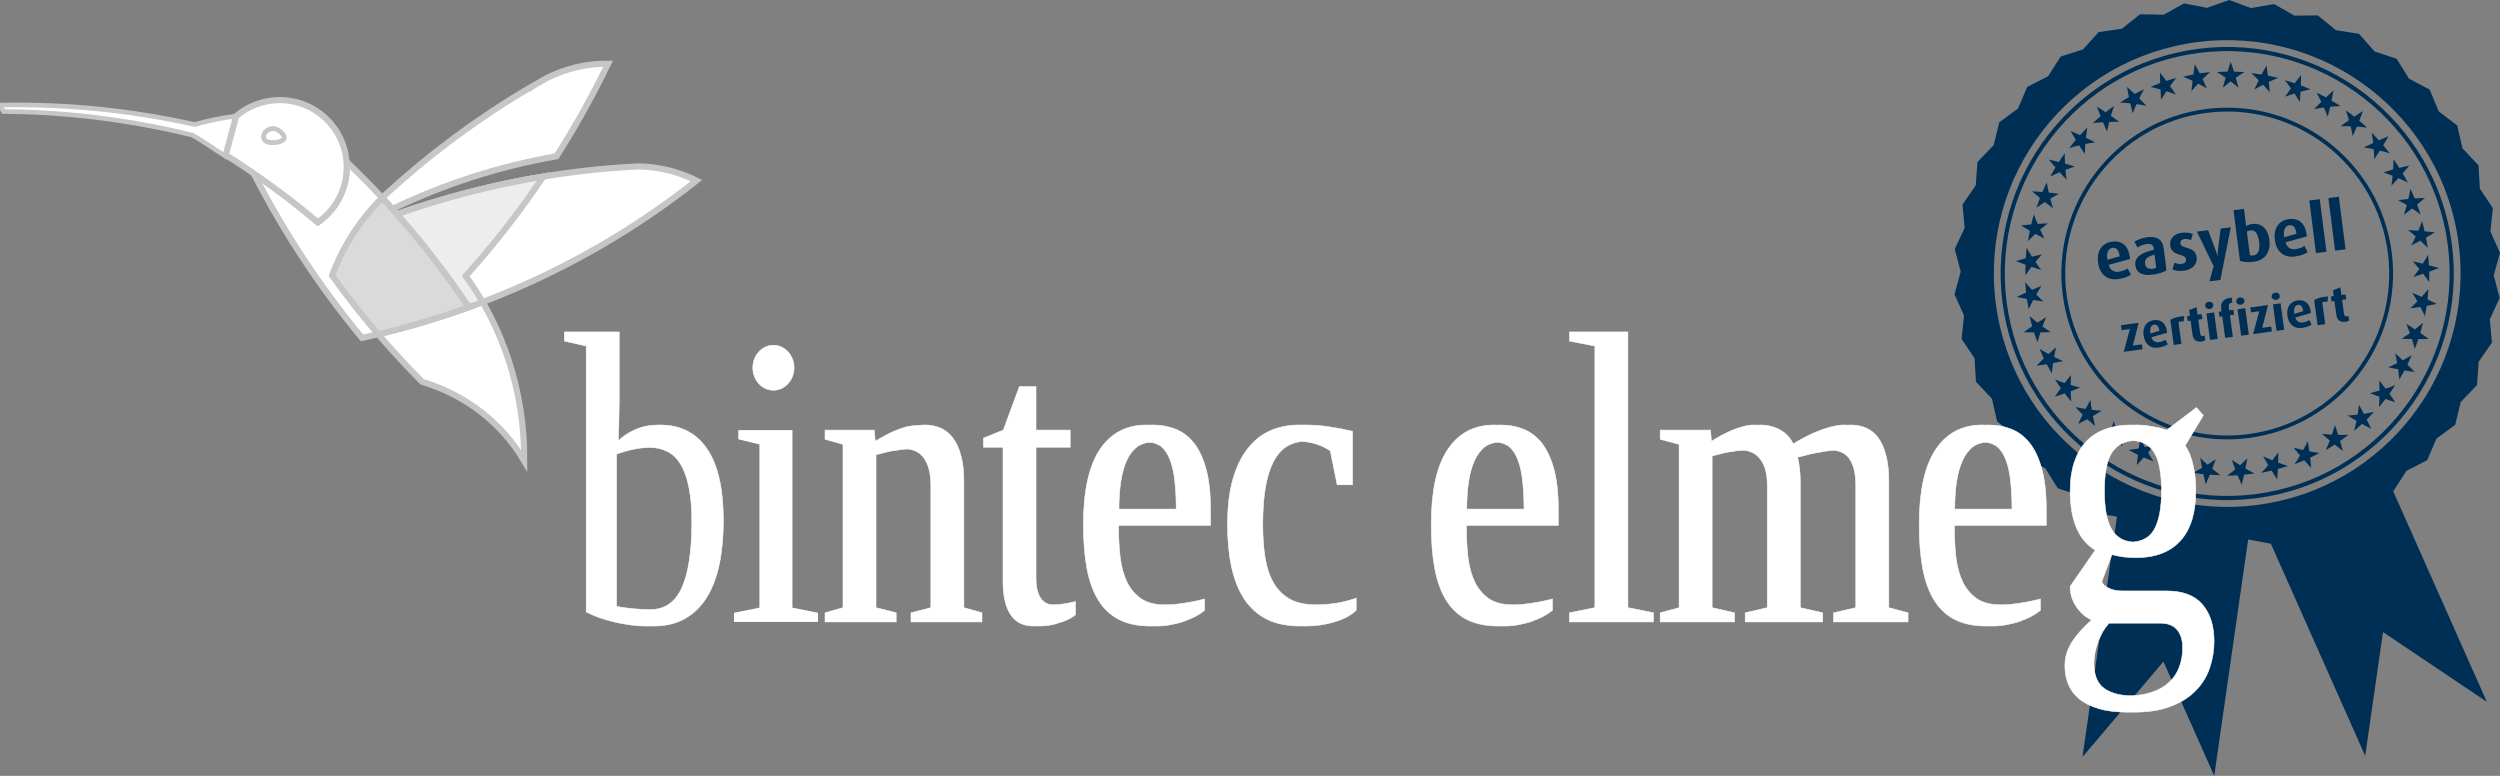 <?xml version="1.0" encoding="utf-8"?>
<!-- Generator: Adobe Illustrator 23.0.0, SVG Export Plug-In . SVG Version: 6.00 Build 0)  -->
<svg version="1.1" id="Ebene_1" xmlns="http://www.w3.org/2000/svg" xmlns:xlink="http://www.w3.org/1999/xlink" x="0px" y="0px"
	 width="1160px" height="360px" viewBox="0 0 1160 360" enable-background="new 0 0 1160 360" xml:space="preserve">
<rect x="0" y="0" width="1160" height="360" fill="#808080" stroke="none"/>
<g>
	<path fill="#002F55" d="M1046.735,231.201c-57.497,7.338-110.248-33.467-117.587-90.965
		c-7.349-57.501,33.468-110.261,90.966-117.595c57.499-7.341,110.256,33.468,117.596,90.972
		C1145.056,171.113,1104.238,223.866,1046.735,231.201z M1020.36,24.547c-56.445,7.21-96.502,58.993-89.307,115.446
		c7.21,56.445,59,96.499,115.438,89.291c56.452-7.202,96.515-58.982,89.311-115.43C1128.588,57.406,1076.808,17.345,1020.36,24.547z
		"/>
	<path fill="#002F55" d="M1043.169,203.264c-42.092,5.366-80.708-24.497-86.081-66.595c-5.374-42.103,24.503-80.725,66.591-86.089
		c42.099-5.376,80.724,24.503,86.092,66.597C1115.142,159.275,1085.261,197.886,1043.169,203.264z M1023.916,52.36
		c-41.112,5.252-70.292,42.968-65.051,84.085c5.248,41.096,42.966,70.274,84.078,65.027c41.108-5.246,70.286-42.957,65.045-84.064
		C1102.738,76.296,1065.021,47.117,1023.916,52.36z"/>
	<g>
		<g>
			<path fill="#002F55" d="M1119.811,128.486c0,0,0.689-0.92,1.377-1.839c0.69-0.95,1.378-1.899,1.378-1.899
				s-0.766-0.89-1.529-1.783c-0.764-0.862-1.528-1.723-1.528-1.723s1.161,0.262,2.319,0.524c1.161,0.279,2.32,0.56,2.32,0.56
				s0.638-1.013,1.278-2.027c0.623-1.024,1.193-2.077,1.193-2.077s0.035,0.301,0.087,0.754c0.058,0.452,0.125,1.055,0.154,1.663
				c0.078,1.213,0.158,2.424,0.158,2.424s1.164,0.319,2.324,0.636c1.163,0.335,2.327,0.671,2.327,0.671s-1.13,0.432-2.259,0.866
				c-1.135,0.414-2.266,0.828-2.266,0.828s0.019,1.217,0.037,2.433c0.021,0.609,0.008,1.217-0.014,1.673
				c-0.017,0.457-0.028,0.76-0.028,0.76c0.002,0-0.651-1.004-1.359-1.976c-0.718-0.958-1.439-1.917-1.439-1.917
				s-1.131,0.371-2.264,0.743C1120.943,128.133,1119.811,128.486,1119.811,128.486z"/>
		</g>
		<g>
			<path fill="#002F55" d="M1118.311,143.056c0,0,0.89-0.762,1.687-1.574c0.822-0.821,1.642-1.642,1.642-1.642
				s-0.577-1.003-1.154-2.007c-0.624-0.979-1.25-1.96-1.25-1.96s1.105,0.455,2.21,0.91c1.103,0.472,2.205,0.944,2.205,0.944
				s0.784-0.892,1.567-1.785c0.785-0.921,1.57-1.844,1.57-1.844s-0.103,1.211-0.207,2.421c-0.051,0.606-0.103,1.211-0.142,1.665
				c-0.033,0.456-0.08,0.756-0.08,0.756s1.08,0.51,2.162,1.018c1.078,0.527,2.156,1.053,2.156,1.053s-1.18,0.237-2.363,0.474
				c-1.179,0.216-2.358,0.434-2.358,0.434s-0.134,1.21-0.381,2.402c-0.222,1.197-0.447,2.393-0.447,2.393s-0.513-1.092-1.025-2.183
				c-0.513-1.078-1.056-2.127-1.056-2.127s-1.18,0.173-2.362,0.346C1119.496,142.904,1118.311,143.056,1118.311,143.056z"/>
		</g>
		<g>
			<path fill="#002F55" d="M1114.36,157.161c0,0,0.961-0.633,1.922-1.268c0.485-0.329,0.97-0.657,1.334-0.903
				c0.35-0.256,0.585-0.428,0.585-0.428s-0.417-1.094-0.834-2.188c-0.425-1.064-0.849-2.129-0.849-2.129s1.004,0.633,2.006,1.267
				c0.996,0.65,1.994,1.301,1.994,1.301s0.965-0.717,1.875-1.483c0.91-0.78,1.821-1.56,1.821-1.56s-0.282,1.182-0.565,2.364
				c-0.339,1.167-0.678,2.334-0.678,2.334s0.985,0.689,1.973,1.377c0.979,0.705,1.959,1.409,1.959,1.409s-1.198,0.034-2.395,0.067
				c-1.208,0.011-2.415,0.02-2.415,0.02s-0.397,1.151-0.794,2.301c-0.372,1.16-0.845,2.283-0.845,2.283
				c0,0.001-0.261-1.158-0.63-2.322c-0.351-1.142-0.703-2.284-0.703-2.284s-1.194-0.03-2.387-0.061
				C1115.545,157.209,1114.36,157.161,1114.36,157.161z"/>
		</g>
		<g>
			<path fill="#002F55" d="M1108.07,170.397c0,0,1.094-0.422,2.118-0.92c1.048-0.5,2.095-0.998,2.095-0.998
				s-0.208-1.142-0.416-2.282c-0.26-1.132-0.519-2.264-0.519-2.264s0.889,0.798,1.777,1.597c0.88,0.813,1.761,1.627,1.761,1.627
				s1.039-0.578,2.076-1.155c1.04-0.592,2.093-1.213,2.093-1.213l-2.02,4.421c0,0,0.847,0.84,1.696,1.682
				c0.838,0.857,1.679,1.713,1.679,1.713s-1.192-0.173-2.385-0.346c-1.185-0.189-2.367-0.378-2.367-0.378s-0.533,1.095-1.164,2.136
				c-0.608,1.053-1.217,2.107-1.217,2.107s-0.12-1.2-0.24-2.4c-0.122-1.187-0.284-2.359-0.284-2.359s-1.171-0.231-2.344-0.463
				C1109.24,170.65,1108.07,170.397,1108.07,170.397z"/>
		</g>
		<g>
			<path fill="#002F55" d="M1099.645,182.394c0,0,1.116-0.281,2.23-0.562c1.127-0.289,2.256-0.616,2.258-0.616
				c0,0-0.032-1.17-0.062-2.343c-0.046-1.146-0.095-2.294-0.095-2.294s0.735,0.931,1.469,1.863c0.726,0.946,1.45,1.891,1.45,1.891
				c0,0.001,1.14-0.36,2.265-0.772c1.117-0.434,2.233-0.867,2.233-0.867s-0.661,1.019-1.322,2.039
				c-0.707,0.99-1.413,1.979-1.413,1.979s0.702,0.976,1.404,1.953c0.69,0.991,1.382,1.983,1.382,1.983s-1.145-0.369-2.289-0.739
				c-1.143-0.39-2.284-0.781-2.284-0.781s-0.754,0.955-1.505,1.91c-0.372,0.483-0.756,0.954-1.062,1.293
				c-0.299,0.344-0.498,0.574-0.498,0.574s0.126-1.187,0.182-2.394c0.045-1.197,0.091-2.393,0.091-2.393s-1.115-0.424-2.23-0.848
				C1100.747,182.833,1099.645,182.394,1099.645,182.394z"/>
		</g>
		<g>
			<path fill="#002F55" d="M1089.314,192.793c0,0,1.162-0.048,2.31-0.16c1.151-0.126,2.305-0.252,2.305-0.252
				s0.181-1.144,0.362-2.289c0.129-1.154,0.262-2.307,0.262-2.307s0.573,1.048,1.146,2.095c0.563,1.062,1.125,2.122,1.125,2.122
				s1.168-0.203,2.338-0.407c1.188-0.225,2.378-0.449,2.378-0.449s-0.84,0.879-1.678,1.755c-0.422,0.439-0.842,0.879-1.159,1.208
				c-0.313,0.331-0.541,0.532-0.541,0.532s0.523,1.075,1.045,2.151c0.509,1.087,1.017,2.174,1.017,2.174s-1.067-0.558-2.134-1.115
				c-1.052-0.57-2.107-1.141-2.107-1.141s-0.875,0.846-1.809,1.626c-0.921,0.795-1.844,1.59-1.844,1.59s0.286-1.174,0.567-2.349
				c0.26-1.156,0.521-2.312,0.521-2.312s-1.033-0.612-2.066-1.222C1090.333,193.417,1089.314,192.793,1089.314,192.793z"/>
		</g>
		<g>
			<path fill="#002F55" d="M1077.392,201.308c0,0,1.142,0.106,2.287,0.211c1.168,0.088,2.336,0.177,2.336,0.177
				s0.36-1.119,0.718-2.235c0.335-1.1,0.668-2.199,0.668-2.199s0.385,1.123,0.769,2.247c0.37,1.134,0.74,2.268,0.74,2.268
				s1.2,0.015,2.399,0.029c1.194-0.04,2.39-0.08,2.39-0.08s-0.945,0.765-1.928,1.479c-0.992,0.7-1.985,1.402-1.985,1.402
				s0.336,1.155,0.676,2.311c0.321,1.165,0.645,2.329,0.645,2.329s-0.958-0.731-1.919-1.463c-0.945-0.749-1.893-1.496-1.893-1.496
				s-1.026,0.653-2.053,1.306c-0.509,0.336-1.035,0.639-1.435,0.861c-0.395,0.225-0.662,0.376-0.662,0.376s0.512-1.085,0.973-2.192
				c0.439-1.114,0.879-2.229,0.879-2.229s-0.909-0.771-1.819-1.541C1078.285,202.089,1077.392,201.308,1077.392,201.308z"/>
		</g>
		<g>
			<path fill="#002F55" d="M1064.192,207.653c0,0,1.114,0.353,2.226,0.621c1.129,0.267,2.258,0.535,2.258,0.535
				s0.551-1.017,1.105-2.036c0.508-1.043,1.017-2.088,1.017-2.088s0.191,1.181,0.383,2.361c0.175,1.188,0.352,2.375,0.352,2.375
				s1.168,0.198,2.338,0.396c1.196,0.184,2.39,0.37,2.39,0.37s-1.085,0.547-2.168,1.096c-0.543,0.274-1.085,0.548-1.493,0.753
				c-0.406,0.207-0.688,0.32-0.688,0.32s0.132,1.188,0.264,2.375c0.116,1.195,0.232,2.391,0.232,2.391s-0.818-0.882-1.638-1.766
				c-0.801-0.888-1.604-1.778-1.604-1.778s-1.105,0.511-2.248,0.928c-1.136,0.439-2.27,0.878-2.27,0.878s0.658-1.011,1.32-2.02
				c0.646-1.01,1.263-2.006,1.263-2.007c0,0-0.768-0.921-1.537-1.841C1064.943,208.584,1064.192,207.653,1064.192,207.653z"/>
		</g>
		<g>
			<path fill="#002F55" d="M1050.101,211.675c0,0,1.047,0.489,2.091,0.976c1.061,0.504,2.139,0.935,2.139,0.935
				s0.714-0.928,1.428-1.856c0.685-0.919,1.368-1.838,1.368-1.838s-0.015,1.185-0.028,2.371c-0.032,1.191-0.065,2.381-0.065,2.381
				s1.116,0.443,2.246,0.822c1.142,0.366,2.284,0.731,2.284,0.731s-1.156,0.378-2.312,0.758c-1.171,0.322-2.342,0.644-2.342,0.644
				s-0.069,1.201-0.139,2.401c-0.086,1.204-0.172,2.408-0.172,2.408s-0.657-1-1.312-2.001c-0.642-1.023-1.282-2.047-1.282-2.047
				s-1.188,0.264-2.376,0.527c-0.594,0.129-1.19,0.259-1.635,0.357c-0.449,0.076-0.749,0.127-0.749,0.127s0.845-0.846,1.644-1.762
				c0.79-0.897,1.578-1.794,1.578-1.794s-0.601-1.033-1.2-2.067C1050.684,212.712,1050.101,211.675,1050.101,211.675z"/>
		</g>
		<g>
			<path fill="#002F55" d="M1035.526,213.303c0,0,0.948,0.64,1.895,1.282c0.977,0.642,1.956,1.28,1.956,1.28
				s0.876-0.753,1.718-1.581c0.828-0.806,1.656-1.614,1.656-1.614s-0.212,1.172-0.425,2.344c-0.23,1.174-0.461,2.349-0.461,2.349
				s1.04,0.587,2.077,1.173c1.054,0.605,2.13,1.129,2.13,1.129s-0.302,0.05-0.751,0.126c-0.451,0.054-1.055,0.124-1.659,0.195
				c-1.207,0.141-2.414,0.282-2.414,0.282s-0.268,1.177-0.537,2.355c-0.287,1.162-0.573,2.323-0.573,2.323s-0.481-1.11-0.961-2.219
				c-0.462-1.111-0.924-2.222-0.924-2.222s-1.213,0.081-2.427,0.161c-1.216,0.021-2.433,0.043-2.433,0.043s0.958-0.72,1.916-1.439
				c0.944-0.729,1.855-1.515,1.855-1.515s-0.418-1.113-0.838-2.226C1035.925,214.417,1035.526,213.303,1035.526,213.303z"/>
		</g>
		<g>
			<path fill="#002F55" d="M1020.903,212.404c0,0,0.821,0.819,1.642,1.638c0.857,0.778,1.712,1.556,1.712,1.556
				s0.979-0.624,1.957-1.248c0.965-0.614,1.904-1.317,1.904-1.317s-0.408,1.126-0.814,2.252c-0.425,1.123-0.849,2.245-0.849,2.245
				s0.925,0.739,1.849,1.477c0.955,0.739,1.911,1.477,1.911,1.477s-1.214-0.042-2.429-0.086c-1.216-0.021-2.426-0.135-2.427-0.134
				c0,0-0.463,1.104-0.924,2.207c-0.48,1.103-0.96,2.204-0.96,2.204s-0.288-1.168-0.574-2.335c-0.268-1.165-0.537-2.332-0.537-2.332
				s-0.303-0.027-0.756-0.068c-0.453-0.061-1.056-0.142-1.659-0.225c-1.205-0.164-2.412-0.327-2.412-0.327s1.068-0.566,2.14-1.132
				c1.039-0.57,2.079-1.14,2.079-1.14s-0.222-1.179-0.446-2.359C1021.106,213.582,1020.903,212.404,1020.903,212.404z"/>
		</g>
		<g>
			<path fill="#002F55" d="M1006.64,209.074c0,0,0.676,0.928,1.352,1.856c0.703,0.938,1.407,1.875,1.407,1.875
				s1.077-0.468,2.152-0.937c1.048-0.476,2.095-0.951,2.095-0.951s-0.591,1.031-1.181,2.061c-0.608,1.027-1.214,2.053-1.214,2.053
				s0.78,0.91,1.559,1.82c0.821,0.872,1.638,1.745,1.638,1.745c0,0.001-1.201-0.196-2.383-0.474
				c-1.181-0.282-2.364-0.564-2.364-0.564s-0.647,1.015-1.293,2.033c-0.662,1.012-1.325,2.023-1.325,2.023s-0.083-1.206-0.164-2.411
				c-0.063-1.204-0.126-2.409-0.126-2.409s-1.167-0.34-2.335-0.679c-0.591-0.159-1.162-0.363-1.594-0.513
				c-0.431-0.148-0.72-0.247-0.72-0.247s1.144-0.356,2.288-0.713c1.128-0.407,2.257-0.813,2.257-0.813s-0.022-1.192-0.044-2.383
				C1006.643,210.26,1006.64,209.074,1006.64,209.074z"/>
		</g>
		<g>
			<path fill="#002F55" d="M993.154,203.341c0,0,0.48,1.051,1.004,2.09c0.545,1.021,1.091,2.042,1.091,2.042s1.13-0.258,2.262-0.517
				c1.123-0.275,2.236-0.608,2.236-0.608s-0.758,0.922-1.521,1.846c-0.776,0.916-1.553,1.833-1.553,1.833s0.625,1.008,1.249,2.014
				c0.65,1.019,1.302,2.037,1.302,2.037s-1.129-0.45-2.256-0.901c-0.565-0.226-1.129-0.452-1.552-0.622
				c-0.416-0.188-0.692-0.313-0.692-0.313s-0.807,0.884-1.61,1.77c-0.822,0.877-1.642,1.755-1.642,1.755s0.12-1.197,0.241-2.394
				c0.137-1.189,0.276-2.378,0.276-2.378s-0.276-0.125-0.692-0.315c-0.406-0.209-0.947-0.487-1.489-0.766
				c-1.08-0.558-2.161-1.115-2.161-1.115s1.196-0.175,2.392-0.35c1.172-0.19,2.342-0.38,2.342-0.38s0.185-1.185,0.37-2.372
				C992.952,204.519,993.154,203.341,993.154,203.341z"/>
		</g>
		<g>
			<path fill="#002F55" d="M980.806,195.44c0,0,0.332,1.099,0.662,2.198c0.353,1.117,0.708,2.233,0.708,2.233
				s1.182-0.07,2.338-0.161c1.148-0.1,2.294-0.201,2.294-0.201s-0.901,0.775-1.801,1.551c-0.915,0.765-1.831,1.53-1.831,1.53
				s0.432,1.118,0.867,2.234c0.455,1.102,0.959,2.195,0.959,2.195s-0.264-0.152-0.657-0.38c-0.395-0.229-0.925-0.525-1.429-0.864
				c-1.022-0.658-2.043-1.317-2.043-1.317s-0.948,0.744-1.895,1.488c-0.963,0.732-1.923,1.465-1.923,1.465s0.324-1.167,0.651-2.333
				c0.342-1.156,0.682-2.311,0.682-2.311s-0.99-0.706-1.98-1.413c-0.982-0.719-1.924-1.488-1.924-1.488s1.194,0.045,2.39,0.09
				c1.2-0.009,2.401-0.018,2.401-0.018s0.375-1.13,0.751-2.26C980.416,196.56,980.806,195.44,980.806,195.44z"/>
		</g>
		<g>
			<path fill="#002F55" d="M969.987,185.55c0,0,0.125,1.153,0.25,2.307c0.177,1.143,0.355,2.288,0.355,2.288s1.154,0.129,2.31,0.258
				c1.133,0.132,2.305,0.174,2.308,0.174c0,0-1.025,0.62-2.05,1.239c-1.034,0.605-2.07,1.21-2.07,1.21s0.242,1.147,0.509,2.314
				c0.278,1.174,0.555,2.35,0.555,2.35s-0.916-0.798-1.834-1.594c-0.933-0.781-1.801-1.632-1.801-1.631c0,0-1.054,0.568-2.109,1.137
				c-1.067,0.557-2.132,1.112-2.132,1.112s0.51-1.088,1.021-2.175c0.524-1.075,1.047-2.15,1.047-2.15
				c0,0.001-0.232-0.199-0.539-0.535c-0.316-0.331-0.734-0.772-1.152-1.212c-0.84-0.883-1.678-1.764-1.678-1.764
				s1.19,0.229,2.379,0.457c1.17,0.207,2.34,0.415,2.34,0.415s0.567-1.058,1.133-2.114
				C969.406,186.593,969.987,185.55,969.987,185.55z"/>
		</g>
		<g>
			<path fill="#002F55" d="M960.957,174.008c0,0-0.05,1.144-0.102,2.287c-0.036,1.169-0.071,2.337-0.071,2.337
				s1.122,0.34,2.252,0.628c1.118,0.284,2.236,0.569,2.236,0.569s-1.109,0.432-2.215,0.865c-1.119,0.42-2.238,0.839-2.238,0.839
				s0.041,1.194,0.082,2.39c0.043,1.208,0.168,2.394,0.17,2.393c0,0-0.2-0.229-0.496-0.575c-0.305-0.339-0.684-0.812-1.054-1.296
				c-0.748-0.958-1.497-1.914-1.497-1.914s-1.142,0.387-2.284,0.775c-1.146,0.37-2.291,0.739-2.291,0.739s0.694-0.991,1.386-1.984
				c0.706-0.976,1.41-1.952,1.41-1.952s-0.703-0.994-1.405-1.988c-0.656-1.024-1.316-2.048-1.316-2.048s1.114,0.44,2.23,0.88
				c1.125,0.417,2.264,0.784,2.264,0.784s0.729-0.94,1.457-1.882C960.22,174.932,960.957,174.008,960.957,174.008z"/>
		</g>
		<g>
			<path fill="#002F55" d="M954.067,161.083c0,0-0.269,1.129-0.537,2.258c-0.217,1.137-0.432,2.274-0.432,2.274
				s1.047,0.507,2.094,1.013c1.02,0.504,2.112,0.933,2.112,0.933s-1.172,0.242-2.345,0.485c-1.175,0.225-2.352,0.449-2.352,0.449
				s-0.16,1.164-0.295,2.353c-0.127,1.199-0.255,2.399-0.255,2.399s-0.602-1.056-1.202-2.112c-0.622-1.047-1.152-2.141-1.152-2.141
				s-1.183,0.184-2.367,0.369c-1.192,0.167-2.382,0.336-2.382,0.336s0.844-0.856,1.687-1.711c0.852-0.837,1.704-1.676,1.704-1.676
				s-0.15-0.265-0.33-0.685c-0.185-0.417-0.432-0.972-0.68-1.528c-0.493-1.113-0.989-2.224-0.989-2.224s1.044,0.614,2.089,1.227
				c1.033,0.586,2.065,1.172,2.065,1.172s0.888-0.805,1.774-1.613C953.172,161.873,954.067,161.083,954.067,161.083z"/>
		</g>
		<g>
			<path fill="#002F55" d="M949.437,147.184c0,0-0.435,1.063-0.874,2.124c-0.429,1.092-0.859,2.182-0.859,2.182
				s0.963,0.671,1.925,1.343c0.955,0.643,1.908,1.286,1.908,1.286s-1.187,0.037-2.376,0.073c-1.193,0.02-2.386,0.04-2.386,0.04
				s-0.366,1.141-0.731,2.281c-0.343,1.147-0.633,2.311-0.633,2.311s-0.111-0.284-0.273-0.71c-0.168-0.423-0.388-0.991-0.568-1.571
				c-0.38-1.155-0.76-2.31-0.76-2.31s-1.204-0.017-2.409-0.034c-1.209-0.035-2.419-0.07-2.419-0.07s0.985-0.701,1.974-1.403
				c0.992-0.684,1.985-1.367,1.985-1.367s-0.321-1.172-0.644-2.347c-0.172-0.584-0.308-1.177-0.4-1.624
				c-0.1-0.445-0.166-0.743-0.166-0.743s0.885,0.808,1.81,1.574c0.935,0.749,1.872,1.497,1.872,1.497s1.005-0.642,2.007-1.286
				C948.428,147.809,949.437,147.184,949.437,147.184z"/>
		</g>
		<g>
			<path fill="#002F55" d="M947.228,132.685c0,0-0.652,0.962-1.225,1.95c-0.59,1.004-1.18,2.005-1.18,2.005s0.794,0.847,1.625,1.654
				c0.85,0.794,1.7,1.587,1.7,1.587s-1.183-0.164-2.366-0.328c-1.187-0.18-2.372-0.361-2.372-0.361s-0.535,1.061-1.071,2.121
				c-0.529,1.09-1.059,2.178-1.059,2.178l-0.803-4.793c0,0-1.172-0.221-2.346-0.441c-1.175-0.238-2.35-0.476-2.35-0.476
				s1.085-0.526,2.17-1.052c1.089-0.507,2.174-1.014,2.174-1.014s-0.035-0.302-0.087-0.755c-0.054-0.452-0.133-1.056-0.16-1.664
				c-0.081-1.214-0.16-2.429-0.16-2.429s0.766,0.927,1.534,1.854c0.75,0.914,1.571,1.791,1.569,1.791c0,0,1.093-0.465,2.184-0.93
				C946.116,133.133,947.228,132.685,947.228,132.685z"/>
		</g>
		<g>
			<path fill="#002F55" d="M947.487,118.036c0,0-0.778,0.855-1.558,1.711c-0.786,0.868-1.494,1.776-1.494,1.776
				s0.672,0.952,1.345,1.904c0.338,0.463,0.674,0.928,0.927,1.274c0.27,0.344,0.45,0.571,0.45,0.571s-1.144-0.359-2.286-0.718
				c-1.127-0.376-2.253-0.752-2.253-0.752s-0.746,0.938-1.417,1.911c-0.689,0.985-1.379,1.97-1.379,1.97s-0.017-1.214-0.036-2.43
				c-0.02-0.607,0.002-1.214,0.021-1.67c0.017-0.455,0.028-0.759,0.028-0.759s-1.126-0.415-2.251-0.831
				c-1.125-0.433-2.248-0.866-2.248-0.866s1.151-0.337,2.304-0.672c1.149-0.319,2.3-0.635,2.3-0.635l0.423-4.849
				c0,0,0.607,1.061,1.224,2.089c0.622,1.015,1.242,2.03,1.242,2.03s1.166-0.273,2.333-0.546
				C946.323,118.289,947.487,118.036,947.487,118.036z"/>
		</g>
		<g>
			<path fill="#002F55" d="M950.194,103.639c0,0-0.895,0.717-1.786,1.434c-0.901,0.745-1.8,1.489-1.8,1.489s0.117,0.265,0.295,0.66
				c0.196,0.394,0.455,0.921,0.716,1.447c0.526,1.027,1.052,2.054,1.052,2.054s-1.057-0.546-2.115-1.093
				c-1.054-0.565-2.107-1.128-2.107-1.128s-0.87,0.819-1.738,1.639c-0.444,0.416-0.871,0.842-1.174,1.167
				c-0.31,0.324-0.517,0.541-0.517,0.541s0.138-1.208,0.385-2.398c0.224-1.196,0.447-2.391,0.447-2.391s-1.046-0.602-2.092-1.205
				c-1.03-0.617-2.062-1.233-2.062-1.233s1.203-0.134,2.405-0.267c1.198-0.115,2.397-0.229,2.397-0.229s0.28-1.183,0.563-2.367
				c0.337-1.169,0.674-2.339,0.674-2.339s0.405,1.129,0.812,2.256c0.42,1.118,0.901,2.219,0.901,2.219s1.187-0.073,2.375-0.146
				C949.012,103.694,950.194,103.639,950.194,103.639z"/>
		</g>
		<g>
			<path fill="#002F55" d="M955.359,89.928c0,0-1.023,0.545-2.045,1.092c-1.011,0.564-1.996,1.175-1.996,1.175
				s0.311,1.121,0.623,2.242c0.297,1.101,0.689,2.203,0.689,2.203s-0.957-0.722-1.913-1.443c-0.943-0.733-1.883-1.467-1.883-1.467
				s-0.991,0.644-1.965,1.329c-0.985,0.695-1.969,1.392-1.969,1.392s0.395-1.149,0.792-2.297c0.373-1.159,0.85-2.278,0.85-2.278
				s-0.921-0.767-1.842-1.535c-0.912-0.784-1.826-1.568-1.826-1.568s1.2,0.069,2.399,0.138c1.192,0.088,2.384,0.174,2.384,0.174
				s0.11-0.284,0.304-0.696c0.189-0.415,0.442-0.969,0.695-1.522c0.507-1.105,1.013-2.212,1.013-2.212s0.229,1.19,0.459,2.38
				c0.242,1.164,0.485,2.328,0.485,2.328s1.192,0.133,2.384,0.266C954.177,89.778,955.359,89.928,955.359,89.928z"/>
		</g>
		<g>
			<path fill="#002F55" d="M962.727,77.257c0,0-1.073,0.364-2.164,0.755c-1.096,0.402-2.194,0.806-2.194,0.806
				c0.002,0.001,0.089,1.158,0.248,2.323c0.155,1.144,0.307,2.289,0.307,2.289s-0.814-0.869-1.628-1.737
				c-0.806-0.882-1.61-1.766-1.61-1.766s-1.093,0.482-2.186,0.965c-1.118,0.483-2.165,1.044-2.165,1.044s0.538-1.091,1.167-2.13
				c0.608-1.053,1.216-2.104,1.216-2.104s-0.784-0.917-1.569-1.833c-0.763-0.925-1.529-1.849-1.529-1.849s1.178,0.275,2.355,0.551
				c1.166,0.292,2.335,0.582,2.335,0.582s0.66-1.022,1.32-2.044c0.708-0.991,1.412-1.982,1.412-1.982s0.01,1.2,0.019,2.401
				c0.013,1.185,0.107,2.388,0.107,2.388s1.144,0.327,2.287,0.653C961.591,76.913,962.727,77.257,962.727,77.257z"/>
		</g>
		<g>
			<path fill="#002F55" d="M972.156,66.031c0,0-1.143,0.177-2.286,0.355c-1.162,0.179-2.28,0.441-2.28,0.441
				s-0.078,1.163-0.152,2.326c-0.082,1.142-0.089,2.304-0.089,2.303c0,0-0.663-0.999-1.328-1.997c-0.64-1.002-1.28-2.003-1.28-2.003
				s-1.164,0.265-2.302,0.596c-1.157,0.331-2.316,0.661-2.316,0.661s0.754-0.954,1.506-1.908c0.369-0.484,0.759-0.949,1.063-1.288
				c0.3-0.344,0.499-0.573,0.499-0.573s-0.615-1.03-1.228-2.061c-0.602-1.042-1.204-2.086-1.204-2.086s1.106,0.462,2.214,0.924
				c1.095,0.478,2.19,0.955,2.19,0.955s0.84-0.879,1.68-1.759c0.421-0.439,0.841-0.879,1.157-1.209
				c0.311-0.336,0.539-0.536,0.539-0.536s-0.204,1.194-0.363,2.39c-0.154,1.18-0.308,2.362-0.308,2.362s1.077,0.52,2.155,1.04
				C971.09,65.497,972.156,66.031,972.156,66.031z"/>
		</g>
		<g>
			<path fill="#002F55" d="M983.312,56.527c0,0-1.146-0.032-2.296-0.013c-1.166,0.019-2.332,0.038-2.332,0.038
				s-0.31,1.111-0.541,2.267c-0.232,1.133-0.465,2.266-0.465,2.266s-0.481-1.09-0.961-2.18c-0.468-1.101-0.935-2.202-0.935-2.202
				s-1.189,0.096-2.377,0.191c-1.213,0.09-2.394,0.261-2.394,0.261c0,0,0.878-0.84,1.81-1.619c0.92-0.794,1.843-1.587,1.843-1.587
				s-0.436-1.123-0.87-2.246c-0.414-1.123-0.826-2.247-0.826-2.247s1.018,0.649,2.037,1.298c1.004,0.661,2.007,1.322,2.007,1.322
				s0.949-0.763,1.927-1.485c0.994-0.703,1.988-1.405,1.988-1.405s-0.389,1.138-0.776,2.275c-0.388,1.113-0.698,2.282-0.698,2.282
				s0.971,0.687,1.94,1.373C982.351,55.821,983.312,56.527,983.312,56.527z"/>
		</g>
		<g>
			<path fill="#002F55" d="M995.927,49.081c0,0-1.137-0.214-2.272-0.427c-0.579-0.112-1.153-0.199-1.579-0.251
				c-0.431-0.058-0.72-0.097-0.72-0.097s-0.458,1.072-0.915,2.144c-0.218,0.53-0.437,1.06-0.6,1.457
				c-0.15,0.408-0.251,0.681-0.251,0.681s-0.291-1.16-0.585-2.321c-0.27-1.158-0.538-2.315-0.538-2.315
				c0,0.001-1.193-0.145-2.371-0.208c-1.201-0.071-2.403-0.142-2.403-0.142s1.026-0.652,2.053-1.304
				c0.507-0.336,1.038-0.63,1.435-0.856c0.395-0.225,0.66-0.376,0.66-0.376s-0.235-1.176-0.471-2.353
				c-0.22-1.185-0.44-2.37-0.44-2.37s0.889,0.805,1.778,1.609c0.875,0.817,1.75,1.634,1.75,1.634s1.085-0.549,2.17-1.098
				c0.544-0.275,1.086-0.549,1.495-0.756c0.405-0.213,0.688-0.324,0.688-0.324c0,0.001-0.594,1.056-1.142,2.132
				c-0.539,1.063-1.078,2.125-1.078,2.125s0.843,0.849,1.687,1.699C995.1,48.223,995.927,49.081,995.927,49.081z"/>
		</g>
		<g>
			<path fill="#002F55" d="M1009.609,43.852c0,0-1.077-0.385-2.156-0.77c-1.104-0.376-2.21-0.752-2.21-0.752
				s-0.662,0.952-1.267,1.961c-0.599,0.988-1.198,1.975-1.198,1.975s-0.089-1.187-0.176-2.375c-0.072-1.193-0.143-2.387-0.143-2.387
				s-1.152-0.31-2.304-0.619c-1.174-0.325-2.342-0.553-2.342-0.553c0,0,1.104-0.504,2.246-0.922
				c1.134-0.437,2.268-0.875,2.268-0.875s-0.035-1.206-0.069-2.413c-0.011-1.198-0.027-2.395-0.027-2.395s0.744,0.954,1.487,1.909
				c0.724,0.96,1.449,1.92,1.449,1.92s1.156-0.381,2.312-0.762c1.174-0.324,2.346-0.648,2.346-0.648s-0.748,0.936-1.497,1.874
				c-0.733,0.937-1.418,1.928-1.418,1.928c0,0,0.685,0.973,1.369,1.945C1008.944,42.872,1009.609,43.852,1009.609,43.852z"/>
		</g>
		<g>
			<path fill="#002F55" d="M1024.004,41.058c0-0.001-0.991-0.61-2.003-1.167c-1.025-0.539-2.051-1.078-2.051-1.078
				s-0.792,0.848-1.585,1.696c-0.782,0.839-1.513,1.753-1.513,1.753s0.112-1.192,0.224-2.383c0.129-1.194,0.261-2.388,0.261-2.388
				s-1.082-0.483-2.162-0.966c-1.109-0.475-2.219-0.952-2.219-0.952s1.187-0.263,2.373-0.525c1.183-0.283,2.383-0.477,2.383-0.478
				c0,0,0.17-1.184,0.343-2.368c0.188-1.187,0.376-2.374,0.376-2.374s0.569,1.059,1.141,2.118c0.551,1.062,1.103,2.123,1.103,2.123
				s0.3-0.05,0.75-0.126c0.452-0.055,1.056-0.128,1.659-0.202c1.207-0.141,2.416-0.283,2.416-0.283s-0.892,0.814-1.784,1.628
				c-0.864,0.811-1.727,1.621-1.727,1.621s0.513,1.087,1.025,2.173C1023.51,39.969,1024.004,41.058,1024.004,41.058z"/>
		</g>
		<g>
			<path fill="#002F55" d="M1038.657,40.683c0,0-0.889-0.734-1.779-1.468c-0.901-0.753-1.837-1.437-1.837-1.437
				s-0.923,0.719-1.846,1.439c-0.893,0.718-1.785,1.437-1.785,1.437s0.31-1.143,0.62-2.288c0.328-1.144,0.656-2.289,0.656-2.289
				s-0.97-0.712-1.97-1.357c-1.013-0.639-2.026-1.278-2.026-1.278s1.212-0.079,2.426-0.159c1.213-0.018,2.427-0.037,2.427-0.037
				s0.37-1.144,0.736-2.289c0.385-1.145,0.768-2.29,0.768-2.29s0.385,1.133,0.771,2.267c0.366,1.15,0.731,2.3,0.731,2.3
				s1.217,0.042,2.432,0.084c0.608,0.024,1.217,0.047,1.674,0.065c0.453,0.038,0.757,0.064,0.757,0.064s-1.03,0.605-2.034,1.294
				c-0.987,0.671-1.975,1.341-1.975,1.341s0.322,1.151,0.645,2.302C1038.353,39.534,1038.657,40.683,1038.657,40.683z"/>
		</g>
		<g>
			<path fill="#002F55" d="M1053.15,42.787c0,0-0.182-0.225-0.458-0.561c-0.285-0.321-0.665-0.749-1.045-1.177
				c-0.784-0.862-1.569-1.723-1.569-1.723s-0.258,0.131-0.646,0.328c-0.386,0.189-0.901,0.463-1.411,0.757
				c-1.005,0.576-2.009,1.152-2.009,1.152s0.502-1.083,1.003-2.164c0.517-1.08,1.036-2.159,1.036-2.159s-0.858-0.827-1.713-1.654
				c-0.44-0.415-0.881-0.831-1.212-1.142c-0.338-0.295-0.565-0.491-0.565-0.491s0.303,0.028,0.756,0.073
				c0.452,0.061,1.054,0.142,1.656,0.225c1.204,0.164,2.411,0.328,2.411,0.328s0.554-1.064,1.109-2.128
				c0.573-1.052,1.145-2.105,1.145-2.105s0.186,1.193,0.371,2.386c0.166,1.19,0.332,2.379,0.332,2.379s1.2,0.2,2.385,0.47
				c1.185,0.282,2.37,0.563,2.37,0.563s-1.113,0.46-2.223,0.92c-1.094,0.444-2.174,0.979-2.174,0.979s0.124,1.18,0.25,2.361
				C1053.05,41.597,1053.15,42.787,1053.15,42.787z"/>
		</g>
		<g>
			<path fill="#002F55" d="M1067.073,47.35c0,0-0.592-0.993-1.181-1.985c-0.596-1.019-1.254-1.959-1.254-1.959
				s-1.109,0.364-2.218,0.728c-0.543,0.186-1.084,0.372-1.491,0.512c-0.406,0.154-0.675,0.257-0.675,0.257s0.676-0.984,1.355-1.967
				c0.692-0.967,1.385-1.934,1.385-1.934s-0.676-0.995-1.409-1.921c-0.738-0.948-1.477-1.896-1.477-1.896s1.167,0.34,2.333,0.68
				c1.167,0.34,2.308,0.763,2.306,0.764c0,0,0.73-0.953,1.458-1.908c0.745-0.948,1.491-1.896,1.491-1.896s-0.019,1.199-0.037,2.398
				c-0.037,1.198-0.075,2.397-0.075,2.397s1.131,0.451,2.26,0.902c0.565,0.226,1.13,0.451,1.555,0.62
				c0.415,0.186,0.692,0.31,0.692,0.31s-0.291,0.06-0.732,0.15c-0.443,0.107-1.031,0.251-1.62,0.395
				c-1.154,0.298-2.308,0.596-2.308,0.596s-0.081,1.194-0.162,2.387C1067.17,46.164,1067.073,47.35,1067.073,47.35z"/>
		</g>
		<g>
			<path fill="#002F55" d="M1080.037,54.184c0,0-0.387-1.09-0.837-2.143c-0.451-1.073-0.905-2.147-0.905-2.147
				s-0.286,0.038-0.72,0.093c-0.426,0.05-1.004,0.135-1.583,0.242c-1.138,0.207-2.278,0.412-2.278,0.412s0.834-0.852,1.668-1.703
				c0.849-0.845,1.698-1.688,1.698-1.688s-0.53-1.066-1.062-2.133c-0.535-1.087-1.13-2.13-1.129-2.131c0,0,0.276,0.128,0.689,0.319
				c0.406,0.209,0.945,0.487,1.485,0.766c1.08,0.557,2.16,1.116,2.16,1.116s0.88-0.817,1.758-1.634
				c0.89-0.801,1.78-1.603,1.78-1.603s-0.223,1.186-0.448,2.373c-0.24,1.176-0.479,2.354-0.479,2.354
				c0-0.001,1.067,0.585,2.092,1.242c1.022,0.658,2.046,1.316,2.046,1.316s-1.202,0.064-2.404,0.13
				c-1.181,0.057-2.374,0.196-2.374,0.196c0,0-0.278,1.154-0.553,2.308C1080.338,53.026,1080.037,54.184,1080.037,54.184z"/>
		</g>
		<g>
			<path fill="#002F55" d="M1091.661,63.12c0,0-0.23-1.131-0.461-2.261c-0.227-1.153-0.527-2.271-0.527-2.271
				s-1.17-0.023-2.338-0.046c-1.159-0.015-2.297-0.001-2.297-0.002c0,0,0.963-0.697,1.928-1.396
				c0.975-0.683,1.949-1.365,1.949-1.365s-0.3-1.171-0.685-2.285c-0.382-1.138-0.764-2.276-0.764-2.276s0.989,0.706,1.979,1.411
				c0.973,0.726,1.918,1.492,1.918,1.492s1.004-0.659,2.009-1.317c1.017-0.647,2.037-1.295,2.037-1.295s-0.414,1.124-0.828,2.248
				c-0.437,1.122-0.875,2.244-0.875,2.244s0.919,0.798,1.838,1.596c0.933,0.782,1.806,1.629,1.806,1.629c0,0-1.18-0.178-2.393-0.273
				c-1.189-0.1-2.38-0.2-2.38-0.2s-0.471,1.098-0.944,2.196C1092.147,62.034,1091.661,63.12,1091.661,63.12z"/>
		</g>
		<g>
			<path fill="#002F55" d="M1101.619,73.871c0,0,0.009-1.166-0.072-2.304c-0.071-1.161-0.145-2.322-0.145-2.322
				s-1.129-0.257-2.279-0.453c-1.145-0.181-2.29-0.362-2.29-0.362s1.07-0.529,2.14-1.056c1.081-0.516,2.164-1.031,2.164-1.031
				s-0.15-1.18-0.3-2.36c-0.156-1.193-0.353-2.39-0.353-2.39c0,0,0.852,0.867,1.687,1.749c0.836,0.882,1.672,1.763,1.672,1.763
				s1.097-0.475,2.193-0.95c1.104-0.461,2.212-0.923,2.212-0.923s-0.604,1.044-1.207,2.088c-0.617,1.029-1.232,2.059-1.232,2.059
				s0.198,0.23,0.497,0.576c0.305,0.339,0.691,0.808,1.06,1.294c0.749,0.958,1.499,1.916,1.499,1.916s-1.156-0.336-2.313-0.671
				c-0.573-0.158-1.144-0.316-1.571-0.434c-0.438-0.105-0.728-0.173-0.728-0.173s-0.649,0.999-1.294,1.999
				C1102.289,72.878,1101.619,73.871,1101.619,73.871z"/>
		</g>
		<g>
			<path fill="#002F55" d="M1109.609,86.15c0,0,0.161-1.141,0.319-2.283c0.168-1.16,0.261-2.317,0.263-2.318
				c0,0-1.097-0.408-2.192-0.818c-1.08-0.384-2.159-0.768-2.159-0.768s1.137-0.336,2.274-0.67c1.148-0.322,2.294-0.641,2.294-0.641
				s0.101-1.2,0.119-2.386c0.015-1.2,0.03-2.398,0.03-2.398s0.702,0.993,1.401,1.986c0.655,1.024,1.31,2.048,1.31,2.048
				s1.167-0.287,2.333-0.574c1.177-0.271,2.353-0.544,2.353-0.544s-0.763,0.922-1.526,1.844c-0.79,0.915-1.58,1.829-1.58,1.829
				s0.603,1.057,1.206,2.115c0.621,1.047,1.158,2.139,1.158,2.139c0.002-0.001-1.047-0.565-2.162-1.056
				c-1.09-0.49-2.179-0.981-2.179-0.981s-0.812,0.878-1.622,1.754C1110.429,85.289,1109.609,86.15,1109.609,86.15z"/>
		</g>
		<g>
			<path fill="#002F55" d="M1115.4,99.602c0,0,0.389-1.093,0.698-2.193c0.322-1.118,0.643-2.237,0.643-2.237
				s-0.971-0.622-1.994-1.188c-1.021-0.553-2.039-1.107-2.039-1.107s1.185-0.139,2.37-0.278c1.192-0.124,2.384-0.248,2.384-0.248
				s0.254-1.161,0.508-2.324c0.252-1.178,0.467-2.371,0.467-2.371s0.145,0.267,0.324,0.687c0.184,0.415,0.431,0.971,0.679,1.526
				c0.493,1.11,0.987,2.222,0.987,2.222s1.191-0.081,2.387-0.163c1.194-0.065,2.392-0.128,2.392-0.128s-0.919,0.781-1.838,1.564
				c-0.927,0.763-1.851,1.527-1.851,1.527s0.108,0.283,0.275,0.709c0.162,0.426,0.391,0.99,0.57,1.572
				c0.383,1.156,0.763,2.311,0.763,2.311s-0.975-0.705-1.949-1.41c-0.954-0.699-1.969-1.34-1.969-1.341c0,0-0.938,0.724-1.88,1.447
				C1116.363,98.89,1115.4,99.602,1115.4,99.602z"/>
		</g>
		<g>
			<path fill="#002F55" d="M1118.808,113.858c0,0,0.541-1.026,1.08-2.05c0.541-1.039,1.002-2.094,1.002-2.094
				s-0.889-0.754-1.78-1.509c-0.44-0.365-0.882-0.729-1.213-1.004c-0.346-0.264-0.578-0.44-0.578-0.44s1.194,0.063,2.39,0.126
				c1.185,0.083,2.371,0.165,2.371,0.165s0.491-1.095,0.898-2.205c0.419-1.126,0.841-2.251,0.841-2.251s0.322,1.171,0.644,2.343
				c0.172,0.583,0.297,1.178,0.395,1.624c0.099,0.444,0.165,0.741,0.165,0.741s1.193,0.121,2.387,0.241
				c1.197,0.138,2.393,0.275,2.393,0.275s-1.031,0.614-2.061,1.227c-1.036,0.597-2.069,1.191-2.069,1.191l0.812,4.798
				c0,0-0.86-0.857-1.717-1.713c-0.855-0.828-1.709-1.656-1.709-1.656s-1.062,0.557-2.122,1.114
				C1119.872,113.319,1118.808,113.858,1118.808,113.858z"/>
		</g>
	</g>
	<g>
		<g>
			<path fill="#002F55" d="M988.34,120.175l-9.887,2.706c0.615,2.33,2.314,3.506,4.68,3.199c1.513-0.189,3.137-0.839,4.106-1.496
				l1.495,2.897c-1.454,0.979-3.664,1.731-5.968,2.039c-5.373,0.674-8.64-2.639-9.282-7.733c-0.681-5.256,1.709-9.037,6.561-9.659
				c4.699-0.592,7.575,2.132,8.242,7.32C988.318,119.711,988.337,119.833,988.34,120.175z M980.227,114.987
				c-1.994,0.252-2.834,2.322-2.477,5.144l0.055,0.434l5.735-1.651C983.156,116.191,982.121,114.744,980.227,114.987z"/>
			<path fill="#002F55" d="M998.843,127.451c-4.778,0.621-7.598-0.854-8.055-4.374c-0.52-4.124,3.541-6,8.635-7.165l-0.093-0.745
				c-0.205-1.613-1.323-2.199-3.185-1.958c-1.555,0.197-3.211,0.871-4.347,1.623l-1.422-2.72c1.588-0.966,3.883-1.789,6.083-2.078
				c4.103-0.52,6.951,0.888,7.502,5.27l1.286,10.074C1003.915,126.311,1001.677,127.095,998.843,127.451z M999.72,118.186
				c-3.19,0.746-4.684,1.953-4.407,4.124c0.245,1.877,1.445,2.669,3.435,2.41c0.714-0.088,1.324-0.263,1.736-0.533L999.72,118.186z"
				/>
			<path fill="#002F55" d="M1013.33,125.615c-1.926,0.24-4.004,0.033-5.308-0.557l0.89-3.153c1.201,0.508,2.392,0.676,3.383,0.547
				c1.399-0.177,2.195-1.093,2.056-2.151c-0.363-2.899-6.702-1.115-7.379-6.388c-0.403-3.178,1.959-5.471,5.185-5.885
				c2.088-0.265,3.751-0.093,5.286,0.56l-0.808,2.82c-1.036-0.441-2.133-0.611-3.031-0.498c-1.364,0.177-1.978,1.038-1.862,2.038
				c0.368,2.801,6.842,1.062,7.513,6.373C1019.66,122.434,1017.44,125.081,1013.33,125.615z"/>
			<path fill="#002F55" d="M1030.28,129.889l-5.069,0.648l1.905-7.038l-7.767-16.041l5.226-0.66l3.616,9.71
				c0.378,1.03,0.595,1.98,0.704,2.535l0.057-0.012c0-0.527-0.011-1.547,0.133-2.64l1.306-10.342l4.697-0.597L1030.28,129.889z"/>
			<path fill="#002F55" d="M1045.567,121.494c-2.521,0.321-4.727,0.098-6.218-0.467l-3.009-23.505l4.859-0.611l1.015,7.98
				c0.766-0.475,1.756-0.82,2.847-0.966c4.198-0.53,7.273,2.237,7.901,7.145C1053.708,116.948,1051.104,120.786,1045.567,121.494z
				 M1044.216,106.874c-0.658,0.09-1.197,0.311-1.677,0.596l1.414,10.999c0.388,0.117,0.963,0.138,1.521,0.072
				c2.459-0.318,3.222-2.698,2.758-6.362C1047.758,108.448,1046.417,106.602,1044.216,106.874z"/>
			<path fill="#002F55" d="M1070.377,109.701l-9.888,2.71c0.611,2.333,2.31,3.502,4.675,3.198c1.519-0.186,3.142-0.842,4.109-1.507
				l1.507,2.911c-1.453,0.978-3.669,1.732-5.968,2.017c-5.383,0.696-8.64-2.614-9.302-7.71c-0.662-5.259,1.728-9.045,6.581-9.661
				c4.696-0.599,7.568,2.132,8.23,7.314C1070.359,109.232,1070.374,109.354,1070.377,109.701z M1062.259,104.513
				c-1.989,0.256-2.83,2.323-2.469,5.148l0.057,0.439l5.728-1.645C1065.192,105.724,1064.159,104.275,1062.259,104.513z"/>
			<path fill="#002F55" d="M1074.623,117.439l-3.111-24.405l4.848-0.612l3.106,24.397L1074.623,117.439z"/>
			<path fill="#002F55" d="M1083.483,116.305l-3.115-24.403l4.852-0.619l3.116,24.403L1083.483,116.305z"/>
		</g>
	</g>
	<g>
		<path fill="#002F55" d="M985.429,163.243l2.824-10.589l-3.804,0.523l-0.32-2.283l8.237-1.13l-2.734,10.575l4.196-0.569
			l0.318,2.277L985.429,163.243z"/>
		<path fill="#002F55" d="M1005.529,154.398l-7.247,2.065c0.459,1.702,1.717,2.552,3.454,2.312c1.115-0.152,2.304-0.638,3.002-1.13
			l1.122,2.119c-1.061,0.729-2.676,1.298-4.365,1.53c-3.946,0.544-6.362-1.865-6.88-5.608c-0.524-3.855,1.202-6.651,4.761-7.137
			c3.441-0.474,5.573,1.511,6.103,5.324C1005.499,154.054,1005.513,154.147,1005.529,154.398z M999.525,150.643
			c-1.458,0.202-2.06,1.727-1.78,3.798l0.049,0.321l4.189-1.247C1001.687,151.51,1000.919,150.453,999.525,150.643z"/>
		<path fill="#002F55" d="M1013.187,149.261c-0.421-0.153-0.912-0.182-1.348-0.118c-0.431,0.058-0.836,0.185-1.041,0.331
			l1.378,10.104l-3.557,0.485l-1.591-11.632c1.067-0.704,2.677-1.297,4.866-1.598c0.544-0.077,1.216-0.119,1.587-0.126
			L1013.187,149.261z"/>
		<path fill="#002F55" d="M1021.505,158.482c-2.351,0.323-3.853-0.819-4.17-3.144l-0.903-6.548l-1.323,0.183l-0.31-2.282l1.324-0.18
			l-0.361-2.626l3.434-1.417l0.489,3.554l1.915-0.261l0.31,2.279l-1.915,0.263l0.895,6.547c0.113,0.821,0.605,1.198,1.338,1.094
			c0.276-0.034,0.516-0.116,0.728-0.239l0.306,2.189C1022.9,158.153,1022.279,158.376,1021.505,158.482z"/>
		<path fill="#002F55" d="M1025.312,143.365c-1.053,0.148-2-0.492-2.126-1.427c-0.133-0.936,0.62-1.782,1.664-1.923
			c1.053-0.144,1.995,0.47,2.126,1.403C1027.103,142.352,1026.36,143.22,1025.312,143.365z M1025.471,157.755l-1.685-12.293
			l3.557-0.491l1.684,12.296L1025.471,157.755z"/>
		<path fill="#002F55" d="M1034.685,146.292l1.368,10.009l-3.558,0.488l-1.374-10.011l-1.323,0.181l-0.31-2.282l1.323-0.18
			l-0.172-1.254c-0.381-2.783,1.103-4.638,3.911-5.022c0.475-0.066,0.774-0.06,0.969-0.064l0.308,2.281
			c-0.235,0.009-0.278,0.014-0.346,0.022c-1.071,0.15-1.469,0.948-1.302,2.204l0.19,1.342l1.914-0.261l0.31,2.28L1034.685,146.292z"
			/>
		<path fill="#002F55" d="M1039.747,141.388c-1.047,0.144-2.001-0.491-2.127-1.43c-0.128-0.935,0.616-1.778,1.664-1.92
			c1.049-0.145,1.991,0.469,2.124,1.404C1041.535,140.378,1040.793,141.245,1039.747,141.388z M1039.905,155.774l-1.684-12.296
			l3.557-0.486l1.688,12.294L1039.905,155.774z"/>
		<path fill="#002F55" d="M1045.441,155.016l2.83-10.591l-3.81,0.524l-0.313-2.281l8.236-1.129l-2.737,10.575l4.197-0.572
			l0.313,2.278L1045.441,155.016z"/>
		<path fill="#002F55" d="M1056.166,139.139c-1.051,0.145-1.997-0.495-2.131-1.431c-0.122-0.933,0.625-1.779,1.672-1.925
			c1.045-0.145,1.988,0.475,2.116,1.408C1057.953,138.124,1057.213,138.992,1056.166,139.139z M1056.325,153.523l-1.688-12.292
			l3.555-0.489l1.684,12.295L1056.325,153.523z"/>
		<path fill="#002F55" d="M1072.266,145.249l-7.245,2.064c0.459,1.697,1.722,2.549,3.454,2.311c1.116-0.151,2.304-0.637,3.002-1.131
			l1.133,2.123c-1.066,0.725-2.686,1.3-4.365,1.529c-3.951,0.54-6.372-1.869-6.885-5.609c-0.525-3.853,1.2-6.652,4.758-7.137
			c3.446-0.472,5.58,1.513,6.1,5.32C1072.243,144.903,1072.256,144.997,1072.266,145.249z M1066.27,141.493
			c-1.461,0.202-2.066,1.722-1.781,3.8l0.045,0.319l4.194-1.247C1068.432,142.36,1067.658,141.302,1066.27,141.493z"/>
		<path fill="#002F55" d="M1079.924,140.108c-0.423-0.151-0.913-0.179-1.341-0.115c-0.432,0.058-0.837,0.18-1.049,0.328
			l1.385,10.106l-3.555,0.486l-1.597-11.634c1.065-0.702,2.679-1.295,4.871-1.596c0.55-0.075,1.212-0.122,1.587-0.129
			L1079.924,140.108z"/>
		<path fill="#002F55" d="M1088.25,149.332c-2.353,0.323-3.859-0.819-4.174-3.147l-0.897-6.546l-1.327,0.179l-0.315-2.283
			l1.322-0.178l-0.355-2.62l3.427-1.427l0.492,3.559l1.914-0.263l0.31,2.281l-1.916,0.264l0.898,6.545
			c0.117,0.82,0.606,1.195,1.341,1.096c0.273-0.036,0.517-0.117,0.732-0.238l0.296,2.187
			C1089.643,149.001,1089.018,149.228,1088.25,149.332z"/>
	</g>
	<path fill="#002F55" d="M1159.856,138.267l-4.591,9.84l1.001,10.813l-6.152,8.955l-0.799,10.831l-7.534,7.819l-2.563,10.548
		l-8.727,6.48l-4.271,9.973l-9.667,4.948l-5.855,9.145l-0.35,0.112l43.536,97.905l-48.175-32.345l-8.259,57.434l-43.82-98.561
		l-0.174,0.096l-10.307-1.957L1027.407,360l-23.585-53.016l-37.544,44.238l16.001-111.511l-10.023-1.578l-7.176-8.157l-10.301-3.428
		l-5.724-9.225l-9.606-5.074l-4.126-10.044l-8.627-6.588l-2.438-10.585l-7.422-7.923l-0.64-10.836l-6.022-9.034l1.138-10.801
		l-4.443-9.902l2.904-10.459l-2.759-10.505l4.579-9.842l-0.995-10.81l6.143-8.951l0.802-10.828l7.529-7.818l2.569-10.547
		l8.724-6.475l4.272-9.981l9.662-4.951l5.858-9.138l10.352-3.302l7.276-8.052l10.748-1.544l8.507-6.745l10.85,0.249l9.511-5.256
		l10.666,2.042L1034.296,0l10.186,3.753l10.689-1.888l9.434,5.387l10.858-0.105l8.413,6.87l10.728,1.683l7.171,8.154l10.299,3.439
		l5.726,9.219l9.59,5.084l4.141,10.035l8.636,6.597l2.426,10.576l7.426,7.92l0.648,10.84l6.027,9.041l-1.152,10.797l4.459,9.904
		l-2.911,10.456L1159.856,138.267z M1019.72,19.515c-59.316,7.568-101.267,61.79-93.697,121.116
		c7.573,59.315,61.793,101.264,121.112,93.695c59.316-7.574,101.266-61.794,93.703-121.115
		C1133.262,53.892,1079.035,11.943,1019.72,19.515z"/>
</g>
<g>
	<polygon fill="#FFFFFF" points="367.688,281.955 379.557,284.324 379.557,288.587 376.471,288.587 343.655,288.587 
		340.563,288.587 340.563,284.324 352.367,281.955 352.367,206.195 342.561,203.832 342.561,199.569 345.648,199.569 
		364.601,199.569 367.688,199.569 	"/>
	<path fill="#FFFFFF" d="M428.059,197.236l1.046-0.041h0.5l1.264,0.07c1.975,0.171,3.815,0.618,5.532,1.352
		c2.21,0.952,4.103,2.463,5.679,4.544c1.623,2.087,2.875,4.803,3.762,8.148c0.935,3.345,1.399,7.389,1.399,12.122v58.524
		l8.401,2.364v4.268h-3.08h-26.772h-3.086v-4.268l9.212-2.364v-56.825c0-5.232-1.005-9.336-3.022-12.311
		c-1.758-2.704-4.397-4.203-7.925-4.486c-0.829,0.041-1.675,0.118-2.557,0.224c-1.523,0.194-3.022,0.417-4.497,0.664
		c-1.476,0.259-2.881,0.571-4.203,0.953c-1.276,0.311-2.357,0.6-3.239,0.846v70.934l9.359,2.364v4.268h-3.081h-26.855h-3.081v-4.268
		l8.33-2.364v-75.76l-8.33-2.369v-4.256h3.081h16.678h3.086l0.482,5.197l1.958-1.222c1.922-1.135,3.909-2.181,5.979-3.128
		c2.063-0.947,4.127-1.699,6.19-2.269C421.898,197.648,425.672,197.342,428.059,197.236"/>
	<path fill="none" stroke="#FFFFFF" stroke-width="0.253" stroke-miterlimit="3.864" d="M428.059,197.236l1.046-0.041h0.5
		l1.264,0.07c1.975,0.171,3.815,0.618,5.532,1.352c2.21,0.952,4.103,2.463,5.679,4.544c1.623,2.087,2.875,4.803,3.762,8.148
		c0.935,3.345,1.399,7.389,1.399,12.122v58.524l8.401,2.364v4.268h-3.08h-26.772h-3.086v-4.268l9.212-2.364v-56.825
		c0-5.232-1.005-9.336-3.022-12.311c-1.758-2.704-4.397-4.203-7.925-4.486c-0.829,0.041-1.675,0.118-2.557,0.224
		c-1.523,0.194-3.022,0.417-4.497,0.664c-1.476,0.259-2.881,0.571-4.203,0.953c-1.276,0.311-2.357,0.6-3.239,0.846v70.934
		l9.359,2.364v4.268h-3.081h-26.855h-3.081v-4.268l8.33-2.364v-75.76l-8.33-2.369v-4.256h3.081h16.678h3.086l0.482,5.197
		l1.958-1.222c1.922-1.135,3.909-2.181,5.979-3.128c2.063-0.947,4.127-1.699,6.19-2.269
		C421.898,197.648,425.672,197.342,428.059,197.236z"/>
	<path fill="#FFFFFF" d="M482.555,290.477c-0.482,0-0.947-0.023-1.399-0.053c-0.559,0.029-1.123,0.053-1.687,0.053
		c-4.709,0-8.254-1.799-10.611-5.397c-2.316-3.598-3.463-8.648-3.463-15.15v-62.416h-5.991h-3.081v-4.256l9.212-3.692l7.448-20.17
		h3.081h1.558h3.092v20.17h12.769h3.081v7.948h-3.081h-12.769v60.711c0,4.103,0.711,7.196,2.134,9.277
		c1.476,2.087,3.398,3.127,5.75,3.127c1.822,0,3.615-0.153,5.385-0.47c1.817-0.318,3.492-0.658,5.021-1.041v6.155
		c-0.741,0.629-1.728,1.258-2.951,1.893c-1.182,0.623-2.51,1.17-3.986,1.599c-1.423,0.511-2.951,0.929-4.568,1.24
		C485.877,290.318,484.225,290.477,482.555,290.477"/>
	<path fill="none" stroke="#FFFFFF" stroke-width="0.253" stroke-miterlimit="3.864" d="M482.555,290.477
		c-0.482,0-0.947-0.023-1.399-0.053c-0.559,0.029-1.123,0.053-1.687,0.053c-4.709,0-8.254-1.799-10.611-5.397
		c-2.316-3.598-3.463-8.648-3.463-15.15v-62.416h-5.991h-3.081v-4.256l9.212-3.692l7.448-20.17h3.081h1.558h3.092v20.17h12.769
		h3.081v7.948h-3.081h-12.769v60.711c0,4.103,0.711,7.196,2.134,9.277c1.476,2.087,3.398,3.127,5.75,3.127
		c1.822,0,3.615-0.153,5.385-0.47c1.817-0.318,3.492-0.658,5.021-1.041v6.155c-0.741,0.629-1.728,1.258-2.951,1.893
		c-1.182,0.623-2.51,1.17-3.986,1.599c-1.423,0.511-2.951,0.929-4.568,1.24C485.877,290.318,484.225,290.477,482.555,290.477z"/>
	<path fill="#FFFFFF" d="M629.278,283.191c-1.276,1.193-2.804,2.263-4.574,3.216c-1.764,0.888-3.662,1.611-5.673,2.181
		c-2.022,0.629-4.133,1.105-6.343,1.417c-2.163,0.311-4.274,0.47-6.343,0.47l-1.64-0.029l-1.44,0.029
		c-5.996,0-11.135-1.046-15.408-3.122c-4.233-2.146-7.695-5.244-10.4-9.277c-2.704-4.045-4.691-8.971-5.973-14.779
		c-1.276-5.867-1.911-12.498-1.911-19.888c0-8.072,0.805-15.02,2.422-20.829c1.675-5.879,3.986-10.67,6.937-14.391
		c2.939-3.798,6.443-6.567,10.47-8.342c4.074-1.77,8.53-2.652,13.345-2.652l1.811,0.024l1.276-0.024
		c3.98,0,7.842,0.318,11.581,0.953c3.727,0.57,7.119,1.229,10.165,1.981v24.815h-3.081h-0.97h-3.086l-3.175-15.72
		c-1.811-1.323-4.027-2.399-6.631-3.221c-2.04-0.653-4.162-1.041-6.367-1.182c-2.622,0.194-4.979,0.941-7.066,2.228
		c-2.41,1.446-4.474,3.756-6.196,6.908c-1.675,3.163-2.945,7.172-3.827,12.034c-0.835,4.862-1.258,10.67-1.258,17.419
		c0,5.679,0.37,10.829,1.105,15.438c0.741,4.544,2.04,8.43,3.909,11.646c1.869,3.221,4.38,5.714,7.513,7.484
		c3.198,1.769,7.225,2.646,12.099,2.646c1.67,0,3.369-0.053,5.085-0.182c1.781-0.194,3.469-0.412,5.091-0.658
		c1.67-0.312,3.222-0.658,4.644-1.047c1.476-0.382,2.781-0.788,3.909-1.234V283.191z"/>
	<path fill="none" stroke="#FFFFFF" stroke-width="0.253" stroke-miterlimit="3.864" d="M629.278,283.191
		c-1.276,1.193-2.804,2.263-4.574,3.216c-1.764,0.888-3.662,1.611-5.673,2.181c-2.022,0.629-4.133,1.105-6.343,1.417
		c-2.163,0.311-4.274,0.47-6.343,0.47l-1.64-0.029l-1.44,0.029c-5.996,0-11.135-1.046-15.408-3.122
		c-4.233-2.146-7.695-5.244-10.4-9.277c-2.704-4.045-4.691-8.971-5.973-14.779c-1.276-5.867-1.911-12.498-1.911-19.888
		c0-8.072,0.805-15.02,2.422-20.829c1.675-5.879,3.986-10.67,6.937-14.391c2.939-3.798,6.443-6.567,10.47-8.342
		c4.074-1.77,8.53-2.652,13.345-2.652l1.811,0.024l1.276-0.024c3.98,0,7.842,0.318,11.581,0.953
		c3.727,0.57,7.119,1.229,10.165,1.981v24.815h-3.081h-0.97h-3.086l-3.175-15.72c-1.811-1.323-4.027-2.399-6.631-3.221
		c-2.04-0.653-4.162-1.041-6.367-1.182c-2.622,0.194-4.979,0.941-7.066,2.228c-2.41,1.446-4.474,3.756-6.196,6.908
		c-1.675,3.163-2.945,7.172-3.827,12.034c-0.835,4.862-1.258,10.67-1.258,17.419c0,5.679,0.37,10.829,1.105,15.438
		c0.741,4.544,2.04,8.43,3.909,11.646c1.869,3.221,4.38,5.714,7.513,7.484c3.198,1.769,7.225,2.646,12.099,2.646
		c1.67,0,3.369-0.053,5.085-0.182c1.781-0.194,3.469-0.412,5.091-0.658c1.67-0.312,3.222-0.658,4.644-1.047
		c1.476-0.382,2.781-0.788,3.909-1.234V283.191z"/>
	<polygon fill="#FFFFFF" points="755.35,281.955 767.213,284.324 767.213,288.587 764.133,288.587 731.311,288.587 728.231,288.587 
		728.231,284.324 740.024,281.955 740.024,160.552 728.231,158.276 728.231,154.02 731.311,154.02 752.269,154.02 755.35,154.02 	
		"/>
	<polygon fill="none" stroke="#FFFFFF" stroke-width="0.253" stroke-miterlimit="3.864" points="755.35,281.955 767.213,284.324 
		767.213,288.587 764.133,288.587 731.311,288.587 728.231,288.587 728.231,284.324 740.024,281.955 740.024,160.552 
		728.231,158.276 728.231,154.02 731.311,154.02 752.269,154.02 755.35,154.02 	"/>
	<path fill="#FFFFFF" d="M815.485,197.264c0.482-0.047,0.958-0.07,1.429-0.07c3.386,0,6.508,0.829,9.359,2.463
		c2.452,1.399,4.38,3.486,5.779,6.279c1.005-0.635,2.105-1.27,3.304-1.916c2.211-1.264,4.497-2.399,6.855-3.41
		c2.41-1.011,4.762-1.828,7.078-2.463c2.363-0.629,4.474-0.952,6.343-0.952c0.553,0,1.094,0.023,1.628,0.065
		c0.5-0.041,0.982-0.065,1.452-0.065c2.651,0,5.062,0.476,7.231,1.428c2.152,0.947,4.004,2.463,5.532,4.539
		c1.57,2.087,2.769,4.803,3.61,8.148c0.882,3.351,1.323,7.39,1.323,12.122v58.524l8.924,2.369v4.262h-3.086H853.85h-3.092v-4.262
		l10.329-2.369V225.13c0-5.232-0.941-9.242-2.804-12.028c-1.599-2.498-4.121-3.898-7.549-4.192
		c-0.876,0.059-1.828,0.165-2.857,0.318c-1.675,0.253-3.363,0.541-5.085,0.853c-1.676,0.311-3.298,0.694-4.868,1.128l-3.839,0.958
		c0.829,3.398,1.258,7.161,1.258,11.264v58.524l10.394,2.369v4.262h-3.081h-29.8h-3.086v-4.262l10.247-2.369V225.13
		c0-5.232-1.058-9.242-3.175-12.028c-1.834-2.528-4.521-3.933-8.042-4.204c-0.835,0.047-1.693,0.123-2.581,0.229
		c-1.476,0.194-2.945,0.412-4.427,0.665c-1.423,0.259-2.804,0.576-4.127,0.952c-1.282,0.311-2.357,0.6-3.239,0.846v70.364
		l10.388,2.369v4.262h-3.081H773.41h-3.081v-4.262l8.777-2.369v-75.76l-8.777-2.364v-4.262h3.081h17.19h3.092l0.417,5.197
		l1.946-1.222c1.917-1.129,3.886-2.175,5.902-3.122c2.011-0.953,4.05-1.705,6.12-2.275c2.058-0.629,3.98-0.952,5.749-0.952
		C814.391,197.193,814.938,197.217,815.485,197.264"/>
	<path fill="none" stroke="#FFFFFF" stroke-width="0.253" stroke-miterlimit="3.864" d="M815.485,197.264
		c0.482-0.047,0.958-0.07,1.429-0.07c3.386,0,6.508,0.829,9.359,2.463c2.452,1.399,4.38,3.486,5.779,6.279
		c1.005-0.635,2.105-1.27,3.304-1.916c2.211-1.264,4.497-2.399,6.855-3.41c2.41-1.011,4.762-1.828,7.078-2.463
		c2.363-0.629,4.474-0.952,6.343-0.952c0.553,0,1.094,0.023,1.628,0.065c0.5-0.041,0.982-0.065,1.452-0.065
		c2.651,0,5.062,0.476,7.231,1.428c2.152,0.947,4.004,2.463,5.532,4.539c1.57,2.087,2.769,4.803,3.61,8.148
		c0.882,3.351,1.323,7.39,1.323,12.122v58.524l8.924,2.369v4.262h-3.086H853.85h-3.092v-4.262l10.329-2.369V225.13
		c0-5.232-0.941-9.242-2.804-12.028c-1.599-2.498-4.121-3.898-7.549-4.192c-0.876,0.059-1.828,0.165-2.857,0.318
		c-1.675,0.253-3.363,0.541-5.085,0.853c-1.676,0.311-3.298,0.694-4.868,1.128l-3.839,0.958c0.829,3.398,1.258,7.161,1.258,11.264
		v58.524l10.394,2.369v4.262h-3.081h-29.8h-3.086v-4.262l10.247-2.369V225.13c0-5.232-1.058-9.242-3.175-12.028
		c-1.834-2.528-4.521-3.933-8.042-4.204c-0.835,0.047-1.693,0.123-2.581,0.229c-1.476,0.194-2.945,0.412-4.427,0.665
		c-1.423,0.259-2.804,0.576-4.127,0.952c-1.282,0.311-2.357,0.6-3.239,0.846v70.364l10.388,2.369v4.262h-3.081H773.41h-3.081v-4.262
		l8.777-2.369v-75.76l-8.777-2.364v-4.262h3.081h17.19h3.092l0.417,5.197l1.946-1.222c1.917-1.129,3.886-2.175,5.902-3.122
		c2.011-0.953,4.05-1.705,6.12-2.275c2.058-0.629,3.98-0.952,5.749-0.952C814.391,197.193,814.938,197.217,815.485,197.264z"/>
	<path fill="#FFFFFF" d="M349.303,170.633c0-5.779,4.286-10.447,9.571-10.447c5.285,0,9.577,4.668,9.577,10.447
		c0,5.767-4.292,10.447-9.577,10.447C353.589,181.08,349.303,176.4,349.303,170.633"/>
	<path fill="none" stroke="#FFFFFF" stroke-width="0.253" stroke-miterlimit="3.864" d="M349.303,170.633
		c0-5.779,4.286-10.447,9.571-10.447c5.285,0,9.577,4.668,9.577,10.447c0,5.767-4.292,10.447-9.577,10.447
		C353.589,181.08,349.303,176.4,349.303,170.633z"/>
	<path fill="#FFFFFF" d="M519.051,243.788v1.705c0,4.609,0.241,9.03,0.747,13.257c0.529,4.239,1.564,7.989,3.092,11.27
		c1.57,3.222,3.757,5.814,6.561,7.772c2.804,1.893,6.49,2.834,11.058,2.834c1.47,0,3.028-0.053,4.644-0.188
		c1.617-0.194,3.245-0.412,4.868-0.658c1.623-0.247,3.186-0.541,4.721-0.859c1.517-0.311,2.922-0.658,4.203-1.034v5.309
		c-1.135,0.94-2.504,1.858-4.133,2.745c-1.576,0.811-3.322,1.576-5.238,2.269c-1.911,0.694-3.951,1.223-6.114,1.605
		c-2.169,0.441-4.35,0.664-6.567,0.664l-1.693-0.029l-1.393,0.029c-5.75,0-10.611-1.011-14.591-3.033
		c-3.933-2.01-7.131-5.009-9.588-8.989c-2.457-3.98-4.227-8.907-5.309-14.774c-1.082-5.873-1.623-12.628-1.623-20.276
		c0-15.526,2.534-27.107,7.595-34.744c5.068-7.642,12.287-11.47,21.675-11.47l1.523,0.041l1.57-0.041
		c3.686,0,7.125,0.641,10.311,1.899c3.251,1.264,6.079,3.38,8.483,6.343c2.404,2.969,4.303,6.949,5.673,11.934
		c1.434,4.991,2.14,11.205,2.14,18.659v7.76h-3.081H519.051z M528.098,206.904c-2.169,1.593-3.815,3.674-5.144,6.391
		c-1.27,2.716-2.228,6.032-2.863,9.947c-0.594,3.85-0.893,8.177-0.893,12.981h26.555c0-4.803-0.218-9.13-0.658-12.981
		c-0.4-3.915-1.129-7.231-2.21-9.947c-1.035-2.716-2.434-4.797-4.209-6.249c-0.229-0.188-2.757-1.77-5.144-1.77
		C530.896,205.264,528.098,206.904,528.098,206.904"/>
	<path fill="none" stroke="#FFFFFF" stroke-width="0.253" stroke-miterlimit="3.864" d="M519.051,243.788v1.705
		c0,4.609,0.241,9.03,0.747,13.257c0.529,4.239,1.564,7.989,3.092,11.27c1.57,3.222,3.757,5.814,6.561,7.772
		c2.804,1.893,6.49,2.834,11.058,2.834c1.47,0,3.028-0.053,4.644-0.188c1.617-0.194,3.245-0.412,4.868-0.658
		c1.623-0.247,3.186-0.541,4.721-0.859c1.517-0.311,2.922-0.658,4.203-1.034v5.309c-1.135,0.94-2.504,1.858-4.133,2.745
		c-1.576,0.811-3.322,1.576-5.238,2.269c-1.911,0.694-3.951,1.223-6.114,1.605c-2.169,0.441-4.35,0.664-6.567,0.664l-1.693-0.029
		l-1.393,0.029c-5.75,0-10.611-1.011-14.591-3.033c-3.933-2.01-7.131-5.009-9.588-8.989c-2.457-3.98-4.227-8.907-5.309-14.774
		c-1.082-5.873-1.623-12.628-1.623-20.276c0-15.526,2.534-27.107,7.595-34.744c5.068-7.642,12.287-11.47,21.675-11.47l1.523,0.041
		l1.57-0.041c3.686,0,7.125,0.641,10.311,1.899c3.251,1.264,6.079,3.38,8.483,6.343c2.404,2.969,4.303,6.949,5.673,11.934
		c1.434,4.991,2.14,11.205,2.14,18.659v7.76h-3.081H519.051z M528.098,206.904c-2.169,1.593-3.815,3.674-5.144,6.391
		c-1.27,2.716-2.228,6.032-2.863,9.947c-0.594,3.85-0.893,8.177-0.893,12.981h26.555c0-4.803-0.218-9.13-0.658-12.981
		c-0.4-3.915-1.129-7.231-2.21-9.947c-1.035-2.716-2.434-4.797-4.209-6.249c-0.229-0.188-2.757-1.77-5.144-1.77
		C530.896,205.264,528.098,206.904,528.098,206.904z"/>
	<path fill-rule="evenodd" clip-rule="evenodd" fill="#FFFFFF" d="M1002.345,289.148H978.6c-1.035,1.141-1.993,2.428-2.881,3.886
		c-0.829,1.517-1.57,3.092-2.205,4.732c-0.588,1.64-1.064,3.286-1.405,4.927c-0.347,1.705-0.517,3.345-0.517,4.927
		c0,2.269,0.27,4.321,0.805,6.155c0.594,1.893,1.575,3.504,2.951,4.832c1.429,1.329,3.345,2.364,5.755,3.122
		c2.058,0.653,4.562,1.023,7.525,1.111c3.768-0.118,7.066-0.676,9.888-1.681c3.245-1.076,5.92-2.622,8.042-4.638
		c2.111-1.958,3.657-4.298,4.638-7.013c1.029-2.716,1.552-5.679,1.552-8.895c0-3.604-0.87-6.414-2.587-8.436
		C1008.441,290.159,1005.843,289.148,1002.345,289.148 M1018.859,227.691c0,10.229-2.387,17.966-7.155,23.204
		c-4.762,5.238-11.622,7.86-20.576,7.86c-1.035,0-2.087-0.029-3.145-0.1c-1.176-0.088-2.075-0.17-2.969-0.276
		c-2.016-0.317-3.71-0.664-5.085-1.041l-4.65,12.399c0.147,1.076,1.099,2.081,2.875,3.028c1.775,0.952,3.986,1.428,6.637,1.428
		h17.413h3.086c7.466,0,12.998,2.081,16.584,6.243c3.639,4.174,5.461,9.918,5.461,17.237c0,4.103-0.664,8.119-1.987,12.028
		c-1.287,3.974-3.392,7.483-6.349,10.511c-2.898,3.092-6.702,5.561-11.423,7.39c-4.721,1.899-10.523,2.845-17.407,2.845
		l-1.529-0.018l-1.552,0.018c-5.262,0-9.735-0.57-13.421-1.705c-3.68-1.076-6.684-2.587-8.989-4.55
		c-2.31-1.958-3.986-4.227-5.015-6.825c-1.029-2.581-1.552-5.397-1.552-8.419c0-2.093,0.294-4.074,0.888-5.961
		c0.641-1.846,1.499-3.645,2.581-5.408c1.129-1.705,2.457-3.38,3.98-5.021c1.523-1.634,3.175-3.28,4.938-4.921
		c-0.882-0.376-1.916-0.976-3.092-1.799c-1.135-0.882-2.216-1.987-3.251-3.31c-1.029-1.334-1.893-2.845-2.575-4.55
		c-0.694-1.77-1.035-3.727-1.035-5.879l11.652-16.849c-7.766-4.674-11.652-13.856-11.652-27.56c0-4.985,0.641-9.377,1.911-13.163
		c1.287-3.85,3.104-7.043,5.461-9.565c2.41-2.587,5.362-4.509,8.848-5.773c3.492-1.329,7.443-1.993,11.875-1.993l1.405,0.035
		l1.675-0.035c1.37,0,2.781,0.094,4.203,0.282c1.423,0.194,2.751,0.418,3.98,0.665c1.282,0.194,2.381,0.441,3.316,0.758
		c0.941,0.253,1.623,0.476,2.069,0.67l13.862-10.464l3.186,3.662l-8.43,13.992c1.67,2.398,2.91,5.432,3.692,9.095
		C1018.435,219.449,1018.853,223.4,1018.859,227.691 M989.87,204.446c-2.04,0.159-3.833,0.611-5.367,1.37
		c-1.881,0.947-3.421,2.369-4.65,4.268c-1.182,1.887-2.04,4.321-2.581,7.284c-0.547,2.91-0.817,6.349-0.817,10.323
		c0,3.98,0.271,7.484,0.817,10.517c0.541,2.969,1.399,5.455,2.581,7.478c1.176,1.958,2.704,3.439,4.568,4.445
		c1.493,0.764,3.263,1.217,5.297,1.37c4.562-0.347,7.831-2.281,9.829-5.814c2.269-3.974,3.392-9.976,3.392-17.995
		c0-3.974-0.27-7.413-0.811-10.323c-0.494-2.963-1.323-5.397-2.504-7.284c-1.135-1.899-2.628-3.322-4.497-4.268
		C993.627,205.057,991.881,204.605,989.87,204.446"/>
	<path fill="none" stroke="#FFFFFF" stroke-width="0.253" stroke-miterlimit="3.864" d="M1002.345,289.148H978.6
		c-1.035,1.141-1.993,2.428-2.881,3.886c-0.829,1.517-1.57,3.092-2.205,4.732c-0.588,1.64-1.064,3.286-1.405,4.927
		c-0.347,1.705-0.517,3.345-0.517,4.927c0,2.269,0.27,4.321,0.805,6.155c0.594,1.893,1.575,3.504,2.951,4.832
		c1.429,1.329,3.345,2.364,5.755,3.122c2.058,0.653,4.562,1.023,7.525,1.111c3.768-0.118,7.066-0.676,9.888-1.681
		c3.245-1.076,5.92-2.622,8.042-4.638c2.111-1.958,3.657-4.298,4.638-7.013c1.029-2.716,1.552-5.679,1.552-8.895
		c0-3.604-0.87-6.414-2.587-8.436C1008.441,290.159,1005.843,289.148,1002.345,289.148z M1018.859,227.691
		c0,10.229-2.387,17.966-7.155,23.204c-4.762,5.238-11.622,7.86-20.576,7.86c-1.035,0-2.087-0.029-3.145-0.1
		c-1.176-0.088-2.075-0.17-2.969-0.276c-2.016-0.317-3.71-0.664-5.085-1.041l-4.65,12.399c0.147,1.076,1.099,2.081,2.875,3.028
		c1.775,0.952,3.986,1.428,6.637,1.428h17.413h3.086c7.466,0,12.998,2.081,16.584,6.243c3.639,4.174,5.461,9.918,5.461,17.237
		c0,4.103-0.664,8.119-1.987,12.028c-1.287,3.974-3.392,7.483-6.349,10.511c-2.898,3.092-6.702,5.561-11.423,7.39
		c-4.721,1.899-10.523,2.845-17.407,2.845l-1.529-0.018l-1.552,0.018c-5.262,0-9.735-0.57-13.421-1.705
		c-3.68-1.076-6.684-2.587-8.989-4.55c-2.31-1.958-3.986-4.227-5.015-6.825c-1.029-2.581-1.552-5.397-1.552-8.419
		c0-2.093,0.294-4.074,0.888-5.961c0.641-1.846,1.499-3.645,2.581-5.408c1.129-1.705,2.457-3.38,3.98-5.021
		c1.523-1.634,3.175-3.28,4.938-4.921c-0.882-0.376-1.916-0.976-3.092-1.799c-1.135-0.882-2.216-1.987-3.251-3.31
		c-1.029-1.334-1.893-2.845-2.575-4.55c-0.694-1.77-1.035-3.727-1.035-5.879l11.652-16.849c-7.766-4.674-11.652-13.856-11.652-27.56
		c0-4.985,0.641-9.377,1.911-13.163c1.287-3.85,3.104-7.043,5.461-9.565c2.41-2.587,5.362-4.509,8.848-5.773
		c3.492-1.329,7.443-1.993,11.875-1.993l1.405,0.035l1.675-0.035c1.37,0,2.781,0.094,4.203,0.282
		c1.423,0.194,2.751,0.418,3.98,0.665c1.282,0.194,2.381,0.441,3.316,0.758c0.941,0.253,1.623,0.476,2.069,0.67l13.862-10.464
		l3.186,3.662l-8.43,13.992c1.67,2.398,2.91,5.432,3.692,9.095C1018.435,219.449,1018.853,223.4,1018.859,227.691z M989.87,204.446
		c-2.04,0.159-3.833,0.611-5.367,1.37c-1.881,0.947-3.421,2.369-4.65,4.268c-1.182,1.887-2.04,4.321-2.581,7.284
		c-0.547,2.91-0.817,6.349-0.817,10.323c0,3.98,0.271,7.484,0.817,10.517c0.541,2.969,1.399,5.455,2.581,7.478
		c1.176,1.958,2.704,3.439,4.568,4.445c1.493,0.764,3.263,1.217,5.297,1.37c4.562-0.347,7.831-2.281,9.829-5.814
		c2.269-3.974,3.392-9.976,3.392-17.995c0-3.974-0.27-7.413-0.811-10.323c-0.494-2.963-1.323-5.397-2.504-7.284
		c-1.135-1.899-2.628-3.322-4.497-4.268C993.627,205.057,991.881,204.605,989.87,204.446z"/>
	<path fill="#FFFFFF" d="M680.441,243.788v1.705c0,4.609,0.247,9.03,0.735,13.257c0.541,4.239,1.57,7.989,3.092,11.27
		c1.576,3.222,3.762,5.814,6.567,7.772c2.798,1.893,6.484,2.834,11.064,2.834c1.47,0,3.016-0.053,4.644-0.188
		c1.617-0.194,3.239-0.412,4.868-0.658c1.617-0.247,3.192-0.541,4.715-0.859c1.517-0.311,2.922-0.658,4.197-1.034v5.309
		c-1.129,0.94-2.504,1.858-4.127,2.745c-1.576,0.811-3.316,1.576-5.238,2.269c-1.911,0.694-3.951,1.223-6.114,1.605
		c-2.169,0.441-4.35,0.664-6.567,0.664l-1.693-0.029l-1.387,0.029c-5.75,0-10.617-1.011-14.603-3.033
		c-3.927-2.01-7.119-5.009-9.583-8.989c-2.451-3.98-4.221-8.907-5.309-14.774c-1.082-5.873-1.617-12.628-1.617-20.276
		c0-15.526,2.528-27.107,7.59-34.744c5.068-7.642,12.293-11.47,21.681-11.47l1.517,0.041l1.564-0.041
		c3.686,0,7.131,0.641,10.317,1.899c3.251,1.264,6.073,3.38,8.483,6.343c2.404,2.969,4.297,6.949,5.685,11.934
		c1.417,4.991,2.128,11.205,2.128,18.659v7.76h-3.081H680.441z M689.483,206.904c-2.163,1.593-3.81,3.674-5.138,6.391
		c-1.276,2.716-2.234,6.032-2.869,9.947c-0.594,3.85-0.888,8.177-0.888,12.981h26.555c0-4.803-0.218-9.13-0.664-12.981
		c-0.4-3.915-1.135-7.231-2.21-9.947c-1.029-2.716-2.44-4.797-4.203-6.249c-0.229-0.188-2.757-1.77-5.15-1.77
		C692.275,205.264,689.483,206.904,689.483,206.904"/>
	<path fill="none" stroke="#FFFFFF" stroke-width="0.253" stroke-miterlimit="3.864" d="M680.441,243.788v1.705
		c0,4.609,0.247,9.03,0.735,13.257c0.541,4.239,1.57,7.989,3.092,11.27c1.576,3.222,3.762,5.814,6.567,7.772
		c2.798,1.893,6.484,2.834,11.064,2.834c1.47,0,3.016-0.053,4.644-0.188c1.617-0.194,3.239-0.412,4.868-0.658
		c1.617-0.247,3.192-0.541,4.715-0.859c1.517-0.311,2.922-0.658,4.197-1.034v5.309c-1.129,0.94-2.504,1.858-4.127,2.745
		c-1.576,0.811-3.316,1.576-5.238,2.269c-1.911,0.694-3.951,1.223-6.114,1.605c-2.169,0.441-4.35,0.664-6.567,0.664l-1.693-0.029
		l-1.387,0.029c-5.75,0-10.617-1.011-14.603-3.033c-3.927-2.01-7.119-5.009-9.583-8.989c-2.451-3.98-4.221-8.907-5.309-14.774
		c-1.082-5.873-1.617-12.628-1.617-20.276c0-15.526,2.528-27.107,7.59-34.744c5.068-7.642,12.293-11.47,21.681-11.47l1.517,0.041
		l1.564-0.041c3.686,0,7.131,0.641,10.317,1.899c3.251,1.264,6.073,3.38,8.483,6.343c2.404,2.969,4.297,6.949,5.685,11.934
		c1.417,4.991,2.128,11.205,2.128,18.659v7.76h-3.081H680.441z M689.483,206.904c-2.163,1.593-3.81,3.674-5.138,6.391
		c-1.276,2.716-2.234,6.032-2.869,9.947c-0.594,3.85-0.888,8.177-0.888,12.981h26.555c0-4.803-0.218-9.13-0.664-12.981
		c-0.4-3.915-1.135-7.231-2.21-9.947c-1.029-2.716-2.44-4.797-4.203-6.249c-0.229-0.188-2.757-1.77-5.15-1.77
		C692.275,205.264,689.483,206.904,689.483,206.904z"/>
	<path fill="#FFFFFF" d="M906.863,243.788v1.705c0,4.609,0.235,9.03,0.729,13.257c0.547,4.239,1.575,7.989,3.104,11.27
		c1.57,3.222,3.757,5.814,6.561,7.772c2.804,1.893,6.49,2.834,11.058,2.834c1.47,0,3.022-0.053,4.644-0.188
		c1.623-0.194,3.245-0.412,4.868-0.658c1.623-0.247,3.186-0.541,4.721-0.859c1.517-0.311,2.922-0.658,4.192-1.034v5.309
		c-1.123,0.94-2.493,1.858-4.121,2.745c-1.576,0.811-3.322,1.576-5.238,2.269c-1.911,0.694-3.951,1.223-6.114,1.605
		c-2.169,0.441-4.344,0.664-6.567,0.664l-1.693-0.029l-1.393,0.029c-5.75,0-10.617-1.011-14.597-3.033
		c-3.933-2.01-7.125-5.009-9.583-8.989c-2.451-3.98-4.227-8.907-5.309-14.774c-1.082-5.873-1.623-12.628-1.623-20.276
		c0-15.526,2.528-27.107,7.595-34.744c5.062-7.642,12.287-11.47,21.675-11.47l1.523,0.041l1.564-0.041
		c3.686,0,7.131,0.641,10.317,1.899c3.251,1.264,6.073,3.38,8.483,6.343c2.404,2.969,4.303,6.949,5.673,11.934
		c1.429,4.991,2.14,11.205,2.14,18.659v7.76h-3.081H906.863z M915.905,206.904c-2.164,1.593-3.815,3.674-5.138,6.391
		c-1.276,2.716-2.234,6.032-2.869,9.947c-0.594,3.85-0.888,8.177-0.888,12.981h26.549c0-4.803-0.212-9.13-0.658-12.981
		c-0.4-3.915-1.135-7.231-2.21-9.947c-1.035-2.716-2.434-4.797-4.209-6.249c-0.229-0.188-2.757-1.77-5.144-1.77
		C918.703,205.264,915.905,206.904,915.905,206.904"/>
	<path fill="none" stroke="#FFFFFF" stroke-width="0.253" stroke-miterlimit="3.864" d="M906.863,243.788v1.705
		c0,4.609,0.235,9.03,0.729,13.257c0.547,4.239,1.575,7.989,3.104,11.27c1.57,3.222,3.757,5.814,6.561,7.772
		c2.804,1.893,6.49,2.834,11.058,2.834c1.47,0,3.022-0.053,4.644-0.188c1.623-0.194,3.245-0.412,4.868-0.658
		c1.623-0.247,3.186-0.541,4.721-0.859c1.517-0.311,2.922-0.658,4.192-1.034v5.309c-1.123,0.94-2.493,1.858-4.121,2.745
		c-1.576,0.811-3.322,1.576-5.238,2.269c-1.911,0.694-3.951,1.223-6.114,1.605c-2.169,0.441-4.344,0.664-6.567,0.664l-1.693-0.029
		l-1.393,0.029c-5.75,0-10.617-1.011-14.597-3.033c-3.933-2.01-7.125-5.009-9.583-8.989c-2.451-3.98-4.227-8.907-5.309-14.774
		c-1.082-5.873-1.623-12.628-1.623-20.276c0-15.526,2.528-27.107,7.595-34.744c5.062-7.642,12.287-11.47,21.675-11.47l1.523,0.041
		l1.564-0.041c3.686,0,7.131,0.641,10.317,1.899c3.251,1.264,6.073,3.38,8.483,6.343c2.404,2.969,4.303,6.949,5.673,11.934
		c1.429,4.991,2.14,11.205,2.14,18.659v7.76h-3.081H906.863z M915.905,206.904c-2.164,1.593-3.815,3.674-5.138,6.391
		c-1.276,2.716-2.234,6.032-2.869,9.947c-0.594,3.85-0.888,8.177-0.888,12.981h26.549c0-4.803-0.212-9.13-0.658-12.981
		c-0.4-3.915-1.135-7.231-2.21-9.947c-1.035-2.716-2.434-4.797-4.209-6.249c-0.229-0.188-2.757-1.77-5.144-1.77
		C918.703,205.264,915.905,206.904,915.905,206.904z"/>
	<path fill-rule="evenodd" clip-rule="evenodd" fill="#FFFFFF" d="M321.006,242.113c0-6.443-0.47-11.834-1.405-16.19
		c-0.882-4.415-2.193-7.983-3.904-10.7c-1.675-2.716-3.715-4.638-6.12-5.784c-2.363-1.188-4.997-1.782-7.889-1.787
		c-1.182,0-2.457,0.059-3.839,0.182c-1.323,0.135-2.651,0.353-3.98,0.664c-1.323,0.253-2.604,0.57-3.833,0.941
		c-1.235,0.382-3.063,0.829-3.945,1.334v70.546c2.063,0.511,5.197,0.888,7.854,1.135c2.651,0.259,5.232,0.388,7.742,0.388
		c6.778,0,11.699-3.416,14.744-10.229C319.478,265.793,321,255.634,321.006,242.113 M264.981,154.019h19.259h3.086v31.816
		c0,1.199-0.029,2.587-0.076,4.168c0,1.511-0.023,3.122-0.076,4.826c0,1.646-0.053,3.316-0.147,5.021l-0.147,4.732
		c2.216-2.205,4.891-3.974,8.036-5.303c3.192-1.381,6.708-2.081,10.547-2.081l0.476,0.006l0.429-0.006
		c9.441,0,16.661,3.698,21.675,11.082c5.062,7.325,7.595,18.442,7.595,33.339c0,7.507-0.641,14.291-1.917,20.358
		c-1.276,5.991-3.239,11.111-5.902,15.332c-2.645,4.239-6.02,7.49-10.094,9.753c-4.033,2.281-8.83,3.416-14.38,3.416h-0.911
		l-1.117-0.024l-1.058,0.024l-0.653-0.006c-2.61,0.006-5.026-0.182-7.478-0.564c-2.41-0.312-4.797-0.759-7.155-1.323
		c-2.357-0.564-4.644-1.229-6.855-1.987c-2.216-0.823-4.25-1.705-6.12-2.652V160.55l-10.1-2.275v-4.256H264.981z M302.435,290.478
		l0.635-0.006l-1.311-0.024l-0.441,0.006L302.435,290.478z M301.318,290.455l-0.464-0.006l-1.246,0.024l0.653,0.006L301.318,290.455
		z"/>
	<path fill="none" stroke="#FFFFFF" stroke-width="0.253" stroke-miterlimit="3.864" d="M321.006,242.113
		c0-6.443-0.47-11.834-1.405-16.19c-0.882-4.415-2.193-7.983-3.904-10.7c-1.675-2.716-3.715-4.638-6.12-5.784
		c-2.363-1.188-4.997-1.782-7.889-1.787c-1.182,0-2.457,0.059-3.839,0.182c-1.323,0.135-2.651,0.353-3.98,0.664
		c-1.323,0.253-2.604,0.57-3.833,0.941c-1.235,0.382-3.063,0.829-3.945,1.334v70.546c2.063,0.511,5.197,0.888,7.854,1.135
		c2.651,0.259,5.232,0.388,7.742,0.388c6.778,0,11.699-3.416,14.744-10.229C319.478,265.793,321,255.634,321.006,242.113z
		 M264.981,154.019h19.259h3.086v31.816c0,1.199-0.029,2.587-0.076,4.168c0,1.511-0.023,3.122-0.076,4.826
		c0,1.646-0.053,3.316-0.147,5.021l-0.147,4.732c2.216-2.205,4.891-3.974,8.036-5.303c3.192-1.381,6.708-2.081,10.547-2.081
		l0.476,0.006l0.429-0.006c9.441,0,16.661,3.698,21.675,11.082c5.062,7.325,7.595,18.442,7.595,33.339
		c0,7.507-0.641,14.291-1.917,20.358c-1.276,5.991-3.239,11.111-5.902,15.332c-2.645,4.239-6.02,7.49-10.094,9.753
		c-4.033,2.281-8.83,3.416-14.38,3.416h-0.911l-1.117-0.024l-1.058,0.024l-0.653-0.006c-2.61,0.006-5.026-0.182-7.478-0.564
		c-2.41-0.312-4.797-0.759-7.155-1.323c-2.357-0.564-4.644-1.229-6.855-1.987c-2.216-0.823-4.25-1.705-6.12-2.652V160.55
		l-10.1-2.275v-4.256H264.981z M302.435,290.478l0.635-0.006l-1.311-0.024l-0.441,0.006L302.435,290.478z M301.318,290.455
		l-0.464-0.006l-1.246,0.024l0.653,0.006L301.318,290.455z"/>
	<path fill="#FFFFFF" d="M0,48.761c29.864-0.629,60.117,2.27,90.264,9.007c6.314-1.758,12.775-3.075,19.335-3.951l-5.009,18.677
		c-5.05-3.186-10.041-6.831-15.261-9.788c-29.265-7.201-58.653-10.764-87.748-10.97L0,48.761z"/>
	<path fill="none" stroke="#C6C6C6" stroke-width="0.082" stroke-miterlimit="3.864" d="M0,48.761
		c29.864-0.629,60.117,2.27,90.264,9.007c6.314-1.758,12.775-3.075,19.335-3.951l-5.009,18.677
		c-5.05-3.186-10.041-6.831-15.261-9.788c-29.265-7.201-58.653-10.764-87.748-10.97L0,48.761z"/>
	<path fill="none" stroke="#C6C6C6" stroke-width="2.14" stroke-miterlimit="3.864" d="M0,48.761
		c29.864-0.629,60.117,2.27,90.264,9.007c6.314-1.758,12.775-3.075,19.335-3.951l-5.009,18.677
		c-5.05-3.186-10.041-6.831-15.261-9.788c-29.265-7.201-58.653-10.764-87.748-10.97L0,48.761z"/>
	<path fill="#FFFFFF" d="M154.089,127.878c5.409-14.65,14.109-27.613,25.15-37.901c20.529-18.789,42.927-35.391,66.913-49.453
		l0.065,0.123c0.641-0.441,1.293-0.876,1.952-1.299c1.881-1.082,3.78-2.158,5.679-3.21c8.595-4.298,18.254-6.655,28.312-6.584
		c-7.19,14.844-15.185,29.182-23.939,42.957c-26.502,4.609-52.122,12.892-76.143,24.427c0.729,0.811,1.458,1.616,2.169,2.428
		c22.104-7.783,44.791-13.633,67.818-17.437c-10.952,16.284-22.98,31.716-35.973,46.172c17.513,24.015,27.354,54.085,27.148,85.743
		c-9.953-16.949-26.496-30.417-47.378-36.696c-4.862-4.885-9.6-9.894-14.209-15.02C171.878,151.241,162.678,139.806,154.089,127.878
		"/>
	<path fill="none" stroke="#C6C6C6" stroke-width="1.252" stroke-miterlimit="3.864" d="M154.089,127.878
		c5.409-14.65,14.109-27.613,25.15-37.901c20.529-18.789,42.927-35.391,66.913-49.453l0.065,0.123
		c0.641-0.441,1.293-0.876,1.952-1.299c1.881-1.082,3.78-2.158,5.679-3.21c8.595-4.298,18.254-6.655,28.312-6.584
		c-7.19,14.844-15.185,29.182-23.939,42.957c-26.502,4.609-52.122,12.892-76.143,24.427c0.729,0.811,1.458,1.616,2.169,2.428
		c22.104-7.783,44.791-13.633,67.818-17.437c-10.952,16.284-22.98,31.716-35.973,46.172c17.513,24.015,27.354,54.085,27.148,85.743
		c-9.953-16.949-26.496-30.417-47.378-36.696c-4.862-4.885-9.6-9.894-14.209-15.02C171.878,151.241,162.678,139.806,154.089,127.878
		z"/>
	<path fill="none" stroke="#C6C6C6" stroke-width="2.857" stroke-miterlimit="3.864" d="M154.089,127.878
		c5.409-14.65,14.109-27.613,25.15-37.901c20.529-18.789,42.927-35.391,66.913-49.453l0.065,0.123
		c0.641-0.441,1.293-0.876,1.952-1.299c1.881-1.082,3.78-2.158,5.679-3.21c8.595-4.298,18.254-6.655,28.312-6.584
		c-7.19,14.844-15.185,29.182-23.939,42.957c-26.502,4.609-52.122,12.892-76.143,24.427c0.729,0.811,1.458,1.616,2.169,2.428
		c22.104-7.783,44.791-13.633,67.818-17.437c-10.952,16.284-22.98,31.716-35.973,46.172c17.513,24.015,27.354,54.085,27.148,85.743
		c-9.953-16.949-26.496-30.417-47.378-36.696c-4.862-4.885-9.6-9.894-14.209-15.02C171.878,151.241,162.678,139.806,154.089,127.878
		z"/>
	<path fill="#FFFFFF" d="M167.976,156.767c-19.271-23.198-36.049-48.63-50.023-75.819l0.147-0.235
		c10.176,7.013,19.976,14.503,29.382,22.439c8.101-5.626,13.41-14.985,13.41-25.59c0-0.835-0.029-1.67-0.094-2.493
		c21.317,20.264,40.329,42.915,56.766,67.471C201.191,148.473,184.625,153.199,167.976,156.767"/>
	<path fill="none" stroke="#C6C6C6" stroke-width="1.67" stroke-miterlimit="3.864" d="M167.976,156.767
		c-19.271-23.198-36.049-48.63-50.023-75.819l0.147-0.235c10.176,7.013,19.976,14.503,29.382,22.439
		c8.101-5.626,13.41-14.985,13.41-25.59c0-0.835-0.029-1.67-0.094-2.493c21.317,20.264,40.329,42.915,56.766,67.471
		C201.191,148.473,184.625,153.199,167.976,156.767z"/>
	<path fill="none" stroke="#C6C6C6" stroke-width="2.857" stroke-miterlimit="3.864" d="M167.976,156.767
		c-19.271-23.198-36.049-48.63-50.023-75.819l0.147-0.235c10.176,7.013,19.976,14.503,29.382,22.439
		c8.101-5.626,13.41-14.985,13.41-25.59c0-0.835-0.029-1.67-0.094-2.493c21.317,20.264,40.329,42.915,56.766,67.471
		C201.191,148.473,184.625,153.199,167.976,156.767z"/>
	<path fill="#FFFFFF" d="M109.575,53.896c5.432-4.644,12.493-7.448,20.2-7.448c17.19,0,31.117,13.927,31.117,31.116
		c0,10.606-5.303,19.965-13.41,25.585c-13.457-11.346-27.719-21.799-42.733-31.24L109.575,53.896z"/>
	<path fill="none" stroke="#C6C6C6" stroke-width="1.67" stroke-miterlimit="3.864" d="M109.575,53.896
		c5.432-4.644,12.493-7.448,20.2-7.448c17.19,0,31.117,13.927,31.117,31.116c0,10.606-5.303,19.965-13.41,25.585
		c-13.457-11.346-27.719-21.799-42.733-31.24L109.575,53.896z"/>
	<path fill="none" stroke="#C6C6C6" stroke-width="2.857" stroke-miterlimit="3.864" d="M109.575,53.896
		c5.432-4.644,12.493-7.448,20.2-7.448c17.19,0,31.117,13.927,31.117,31.116c0,10.606-5.303,19.965-13.41,25.585
		c-13.457-11.346-27.719-21.799-42.733-31.24L109.575,53.896z"/>
	<path fill-rule="evenodd" clip-rule="evenodd" fill="#FFFFFF" d="M122.722,61.941c0.941-1.693,3.175-2.657,4.985-2.157
		c1.805,0.511,4.926,3.016,3.992,4.715c-0.946,1.693-5.591,1.934-7.401,1.428C122.487,65.421,121.782,63.64,122.722,61.941"/>
	<path fill="none" stroke="#C6C6C6" stroke-width="1.67" stroke-miterlimit="3.864" d="M122.722,61.941
		c0.941-1.693,3.175-2.657,4.985-2.157c1.805,0.511,4.926,3.016,3.992,4.715c-0.946,1.693-5.591,1.934-7.401,1.428
		C122.487,65.421,121.782,63.64,122.722,61.941z"/>
	<path fill-rule="evenodd" clip-rule="evenodd" fill="#FFFFFF" d="M122.722,61.941c0.941-1.693,3.175-2.657,4.985-2.157
		c1.805,0.511,4.926,3.016,3.992,4.715c-0.946,1.693-5.591,1.934-7.401,1.428C122.487,65.421,121.782,63.64,122.722,61.941"/>
	<path fill="none" stroke="#C6C6C6" stroke-width="2.246" stroke-miterlimit="3.864" d="M122.722,61.941
		c0.941-1.693,3.175-2.657,4.985-2.157c1.805,0.511,4.926,3.016,3.992,4.715c-0.946,1.693-5.591,1.934-7.401,1.428
		C122.487,65.421,121.782,63.64,122.722,61.941z"/>
	<path fill="#FFFFFF" d="M323.18,83.809c-27.619,21.805-58.618,40.012-92.656,53.762c-4.303,1.734-8.63,3.398-12.963,4.968
		c-10.141-15.15-21.264-29.583-33.309-43.174c36.161-12.734,73.891-20.3,112.109-22.169c2.469,0.047,4.968,0.247,7.472,0.6
		C310.758,78.771,317.26,80.841,323.18,83.809"/>
	<path fill="none" stroke="#C6C6C6" stroke-width="1.311" stroke-miterlimit="3.864" d="M323.18,83.809
		c-27.619,21.805-58.618,40.012-92.656,53.762c-4.303,1.734-8.63,3.398-12.963,4.968c-10.141-15.15-21.264-29.583-33.309-43.174
		c36.161-12.734,73.891-20.3,112.109-22.169c2.469,0.047,4.968,0.247,7.472,0.6C310.758,78.771,317.26,80.841,323.18,83.809z"/>
	<path fill="none" stroke="#C6C6C6" stroke-width="2.857" stroke-miterlimit="3.864" d="M323.18,83.809
		c-27.619,21.805-58.618,40.012-92.656,53.762c-4.303,1.734-8.63,3.398-12.963,4.968c-10.141-15.15-21.264-29.583-33.309-43.174
		c36.161-12.734,73.891-20.3,112.109-22.169c2.469,0.047,4.968,0.247,7.472,0.6C310.758,78.771,317.26,80.841,323.18,83.809z"/>
	<path fill="#DADADA" d="M177.353,91.787c1.593,1.693,3.169,3.416,4.727,5.15l2.169,2.428c12.046,13.592,23.174,28.019,33.315,43.18
		c-13.915,5.038-27.966,9.212-42.092,12.54c-7.49-8.748-14.627-17.825-21.381-27.207C159.188,114.068,167.206,101.77,177.353,91.787
		"/>
	<path fill="none" stroke="#C6C6C6" stroke-width="1.67" stroke-miterlimit="3.864" d="M177.353,91.787
		c1.593,1.693,3.169,3.416,4.727,5.15l2.169,2.428c12.046,13.592,23.174,28.019,33.315,43.18
		c-13.915,5.038-27.966,9.212-42.092,12.54c-7.49-8.748-14.627-17.825-21.381-27.207C159.188,114.068,167.206,101.77,177.353,91.787
		z"/>
	<path fill="#DADADA" d="M177.353,91.787c1.593,1.693,3.169,3.416,4.727,5.15l2.169,2.428c12.046,13.592,23.174,28.019,33.315,43.18
		c-13.915,5.038-27.966,9.212-42.092,12.54c-7.49-8.748-14.627-17.825-21.381-27.207C159.188,114.068,167.206,101.77,177.353,91.787
		"/>
	<path fill="none" stroke="#C6C6C6" stroke-width="2.857" stroke-miterlimit="3.864" d="M177.353,91.787
		c1.593,1.693,3.169,3.416,4.727,5.15l2.169,2.428c12.046,13.592,23.174,28.019,33.315,43.18
		c-13.915,5.038-27.966,9.212-42.092,12.54c-7.49-8.748-14.627-17.825-21.381-27.207C159.188,114.068,167.206,101.77,177.353,91.787
		z"/>
	<path fill="#EDEDED" d="M223.954,140.158c-2.128,0.817-4.256,1.605-6.39,2.381c-10.147-15.15-21.27-29.582-33.309-43.174
		c22.099-7.778,44.785-13.627,67.818-17.431c-10.958,16.279-22.98,31.711-35.978,46.167
		C218.915,131.969,221.537,135.996,223.954,140.158"/>
	<path fill="none" stroke="#C6C6C6" stroke-width="1.67" stroke-miterlimit="3.864" d="M223.954,140.158
		c-2.128,0.817-4.256,1.605-6.39,2.381c-10.147-15.15-21.27-29.582-33.309-43.174c22.099-7.778,44.785-13.627,67.818-17.431
		c-10.958,16.279-22.98,31.711-35.978,46.167C218.915,131.969,221.537,135.996,223.954,140.158z"/>
	<path fill="#EDEDED" d="M223.954,140.158c-2.128,0.817-4.256,1.605-6.39,2.381c-10.147-15.15-21.27-29.582-33.309-43.174
		c22.099-7.778,44.785-13.627,67.818-17.431c-10.958,16.279-22.98,31.711-35.978,46.167
		C218.915,131.969,221.537,135.996,223.954,140.158"/>
	<path fill="none" stroke="#C6C6C6" stroke-width="2.857" stroke-miterlimit="3.864" d="M223.954,140.158
		c-2.128,0.817-4.256,1.605-6.39,2.381c-10.147-15.15-21.27-29.582-33.309-43.174c22.099-7.778,44.785-13.627,67.818-17.431
		c-10.958,16.279-22.98,31.711-35.978,46.167C218.915,131.969,221.537,135.996,223.954,140.158z"/>
</g>
</svg>

